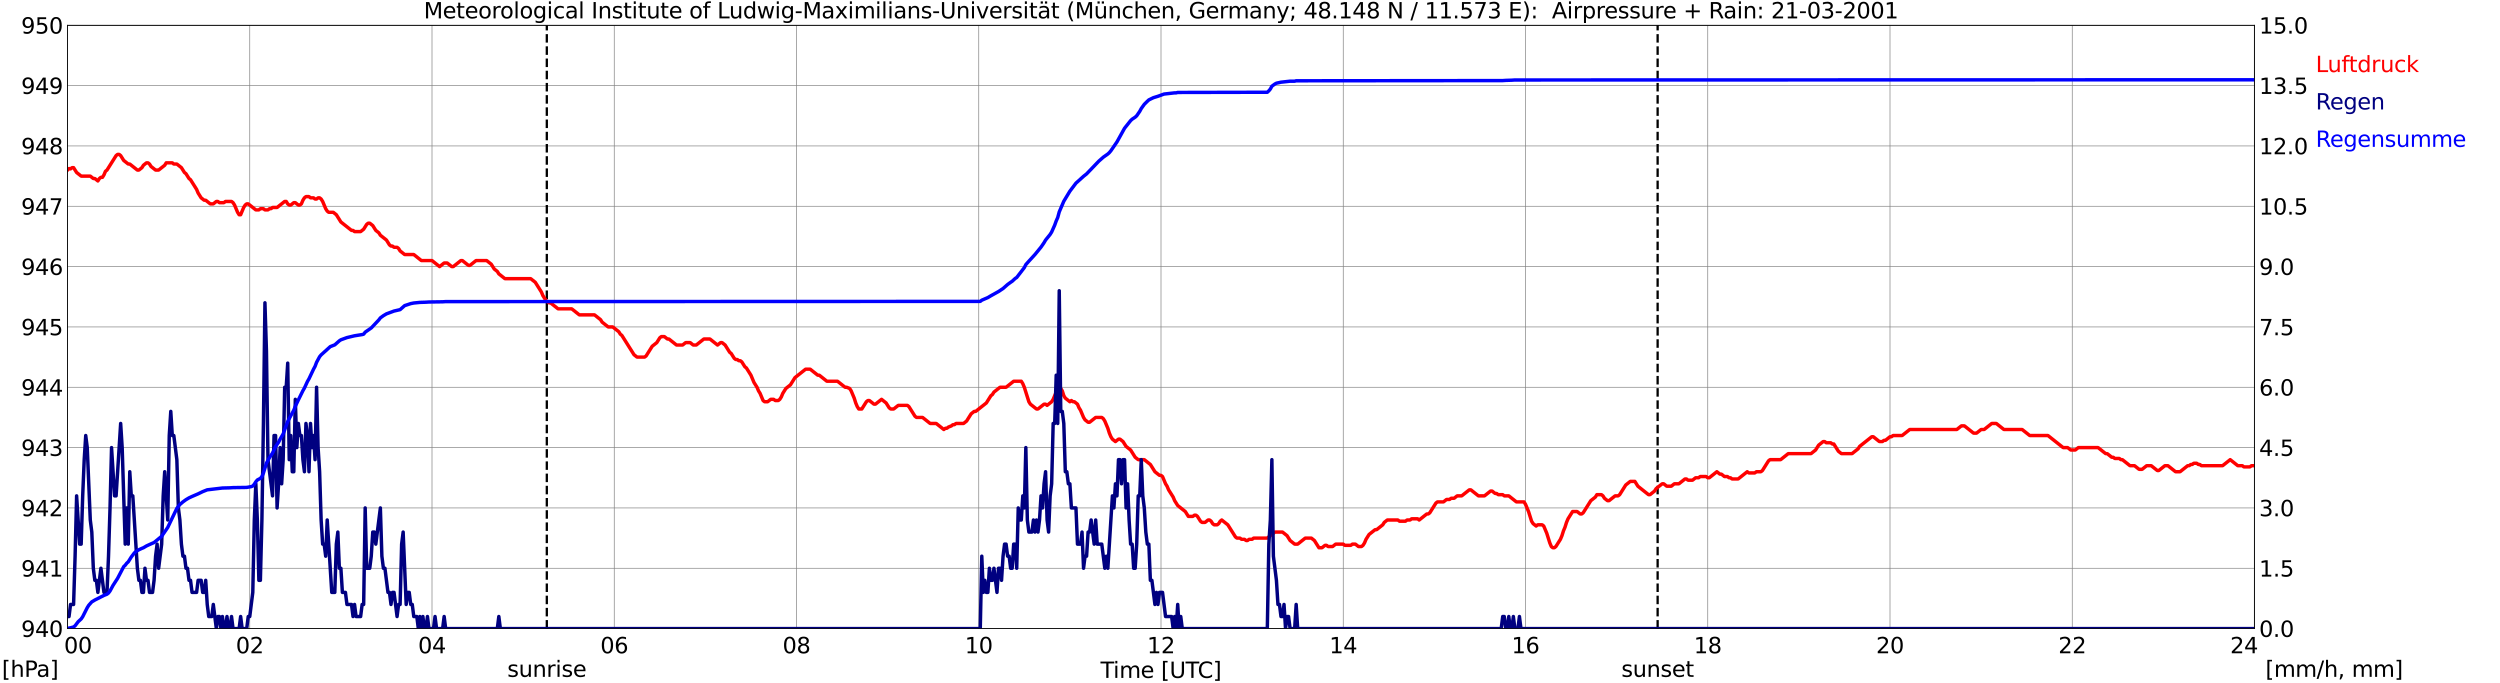 <?xml version="1.0" encoding="utf-8" standalone="no"?>
<!DOCTYPE svg PUBLIC "-//W3C//DTD SVG 1.1//EN"
  "http://www.w3.org/Graphics/SVG/1.1/DTD/svg11.dtd">
<svg xmlns:xlink="http://www.w3.org/1999/xlink" width="1085.4pt" height="296.64pt" viewBox="0 0 1085.4 296.64" xmlns="http://www.w3.org/2000/svg" version="1.1">
 <defs>
  <style type="text/css">*{stroke-linejoin: round; stroke-linecap: butt}</style>
 </defs>
 <g id="figure_1">
  <g id="patch_1">
   <path d="M 0 296.64 
L 1085.4 296.64 
L 1085.4 0 
L 0 0 
z
" style="fill: #ffffff"/>
  </g>
  <g id="axes_1">
   <g id="patch_2">
    <path d="M 29.306 272.909 
L 978.814 272.909 
L 978.814 10.976 
L 29.306 10.976 
z
" style="fill: #ffffff"/>
   </g>
   <g id="patch_3">
    <path d="M 978.814 272.909 
L 978.814 272.909 
L 978.814 10.976 
L 978.814 10.976 
z
" clip-path="url(#p9ea7cbe154)" style="fill: #d3d3d3; opacity: 0.25; stroke: #d3d3d3; stroke-linejoin: miter"/>
   </g>
   <g id="matplotlib.axis_1">
    <g id="xtick_1">
     <g id="line2d_1">
      <path d="M 29.306 272.909 
L 29.306 10.976 
" clip-path="url(#p9ea7cbe154)" style="fill: none; stroke: #808080; stroke-width: 0.3; stroke-linecap: square"/>
     </g>
     <g id="line2d_2"/>
     <g id="text_1">
      <!--    00 -->
      <g transform="translate(18.733 283.627) scale(0.095 -0.095)">
       <defs>
        <path id="DejaVuSans-20" transform="scale(0.016)"/>
        <path id="DejaVuSans-30" d="M 2034 4250 
Q 1547 4250 1301 3770 
Q 1056 3291 1056 2328 
Q 1056 1369 1301 889 
Q 1547 409 2034 409 
Q 2525 409 2770 889 
Q 3016 1369 3016 2328 
Q 3016 3291 2770 3770 
Q 2525 4250 2034 4250 
z
M 2034 4750 
Q 2819 4750 3233 4129 
Q 3647 3509 3647 2328 
Q 3647 1150 3233 529 
Q 2819 -91 2034 -91 
Q 1250 -91 836 529 
Q 422 1150 422 2328 
Q 422 3509 836 4129 
Q 1250 4750 2034 4750 
z
" transform="scale(0.016)"/>
       </defs>
       <use xlink:href="#DejaVuSans-20"/>
       <use xlink:href="#DejaVuSans-20" transform="translate(31.787 0)"/>
       <use xlink:href="#DejaVuSans-20" transform="translate(63.574 0)"/>
       <use xlink:href="#DejaVuSans-30" transform="translate(95.361 0)"/>
       <use xlink:href="#DejaVuSans-30" transform="translate(158.984 0)"/>
      </g>
     </g>
    </g>
    <g id="xtick_2">
     <g id="line2d_3">
      <path d="M 108.431 272.909 
L 108.431 10.976 
" clip-path="url(#p9ea7cbe154)" style="fill: none; stroke: #808080; stroke-width: 0.3; stroke-linecap: square"/>
     </g>
     <g id="line2d_4"/>
     <g id="text_2">
      <!-- 02 -->
      <g transform="translate(102.387 283.627) scale(0.095 -0.095)">
       <defs>
        <path id="DejaVuSans-32" d="M 1228 531 
L 3431 531 
L 3431 0 
L 469 0 
L 469 531 
Q 828 903 1448 1529 
Q 2069 2156 2228 2338 
Q 2531 2678 2651 2914 
Q 2772 3150 2772 3378 
Q 2772 3750 2511 3984 
Q 2250 4219 1831 4219 
Q 1534 4219 1204 4116 
Q 875 4013 500 3803 
L 500 4441 
Q 881 4594 1212 4672 
Q 1544 4750 1819 4750 
Q 2544 4750 2975 4387 
Q 3406 4025 3406 3419 
Q 3406 3131 3298 2873 
Q 3191 2616 2906 2266 
Q 2828 2175 2409 1742 
Q 1991 1309 1228 531 
z
" transform="scale(0.016)"/>
       </defs>
       <use xlink:href="#DejaVuSans-30"/>
       <use xlink:href="#DejaVuSans-32" transform="translate(63.623 0)"/>
      </g>
     </g>
    </g>
    <g id="xtick_3">
     <g id="line2d_5">
      <path d="M 187.557 272.909 
L 187.557 10.976 
" clip-path="url(#p9ea7cbe154)" style="fill: none; stroke: #808080; stroke-width: 0.3; stroke-linecap: square"/>
     </g>
     <g id="line2d_6"/>
     <g id="text_3">
      <!-- 04 -->
      <g transform="translate(181.513 283.627) scale(0.095 -0.095)">
       <defs>
        <path id="DejaVuSans-34" d="M 2419 4116 
L 825 1625 
L 2419 1625 
L 2419 4116 
z
M 2253 4666 
L 3047 4666 
L 3047 1625 
L 3713 1625 
L 3713 1100 
L 3047 1100 
L 3047 0 
L 2419 0 
L 2419 1100 
L 313 1100 
L 313 1709 
L 2253 4666 
z
" transform="scale(0.016)"/>
       </defs>
       <use xlink:href="#DejaVuSans-30"/>
       <use xlink:href="#DejaVuSans-34" transform="translate(63.623 0)"/>
      </g>
     </g>
    </g>
    <g id="xtick_4">
     <g id="line2d_7">
      <path d="M 266.683 272.909 
L 266.683 10.976 
" clip-path="url(#p9ea7cbe154)" style="fill: none; stroke: #808080; stroke-width: 0.3; stroke-linecap: square"/>
     </g>
     <g id="line2d_8"/>
     <g id="text_4">
      <!-- 06 -->
      <g transform="translate(260.638 283.627) scale(0.095 -0.095)">
       <defs>
        <path id="DejaVuSans-36" d="M 2113 2584 
Q 1688 2584 1439 2293 
Q 1191 2003 1191 1497 
Q 1191 994 1439 701 
Q 1688 409 2113 409 
Q 2538 409 2786 701 
Q 3034 994 3034 1497 
Q 3034 2003 2786 2293 
Q 2538 2584 2113 2584 
z
M 3366 4563 
L 3366 3988 
Q 3128 4100 2886 4159 
Q 2644 4219 2406 4219 
Q 1781 4219 1451 3797 
Q 1122 3375 1075 2522 
Q 1259 2794 1537 2939 
Q 1816 3084 2150 3084 
Q 2853 3084 3261 2657 
Q 3669 2231 3669 1497 
Q 3669 778 3244 343 
Q 2819 -91 2113 -91 
Q 1303 -91 875 529 
Q 447 1150 447 2328 
Q 447 3434 972 4092 
Q 1497 4750 2381 4750 
Q 2619 4750 2861 4703 
Q 3103 4656 3366 4563 
z
" transform="scale(0.016)"/>
       </defs>
       <use xlink:href="#DejaVuSans-30"/>
       <use xlink:href="#DejaVuSans-36" transform="translate(63.623 0)"/>
      </g>
     </g>
    </g>
    <g id="xtick_5">
     <g id="line2d_9">
      <path d="M 345.808 272.909 
L 345.808 10.976 
" clip-path="url(#p9ea7cbe154)" style="fill: none; stroke: #808080; stroke-width: 0.3; stroke-linecap: square"/>
     </g>
     <g id="line2d_10"/>
     <g id="text_5">
      <!-- 08 -->
      <g transform="translate(339.764 283.627) scale(0.095 -0.095)">
       <defs>
        <path id="DejaVuSans-38" d="M 2034 2216 
Q 1584 2216 1326 1975 
Q 1069 1734 1069 1313 
Q 1069 891 1326 650 
Q 1584 409 2034 409 
Q 2484 409 2743 651 
Q 3003 894 3003 1313 
Q 3003 1734 2745 1975 
Q 2488 2216 2034 2216 
z
M 1403 2484 
Q 997 2584 770 2862 
Q 544 3141 544 3541 
Q 544 4100 942 4425 
Q 1341 4750 2034 4750 
Q 2731 4750 3128 4425 
Q 3525 4100 3525 3541 
Q 3525 3141 3298 2862 
Q 3072 2584 2669 2484 
Q 3125 2378 3379 2068 
Q 3634 1759 3634 1313 
Q 3634 634 3220 271 
Q 2806 -91 2034 -91 
Q 1263 -91 848 271 
Q 434 634 434 1313 
Q 434 1759 690 2068 
Q 947 2378 1403 2484 
z
M 1172 3481 
Q 1172 3119 1398 2916 
Q 1625 2713 2034 2713 
Q 2441 2713 2670 2916 
Q 2900 3119 2900 3481 
Q 2900 3844 2670 4047 
Q 2441 4250 2034 4250 
Q 1625 4250 1398 4047 
Q 1172 3844 1172 3481 
z
" transform="scale(0.016)"/>
       </defs>
       <use xlink:href="#DejaVuSans-30"/>
       <use xlink:href="#DejaVuSans-38" transform="translate(63.623 0)"/>
      </g>
     </g>
    </g>
    <g id="xtick_6">
     <g id="line2d_11">
      <path d="M 424.934 272.909 
L 424.934 10.976 
" clip-path="url(#p9ea7cbe154)" style="fill: none; stroke: #808080; stroke-width: 0.3; stroke-linecap: square"/>
     </g>
     <g id="line2d_12"/>
     <g id="text_6">
      <!-- 10 -->
      <g transform="translate(418.89 283.627) scale(0.095 -0.095)">
       <defs>
        <path id="DejaVuSans-31" d="M 794 531 
L 1825 531 
L 1825 4091 
L 703 3866 
L 703 4441 
L 1819 4666 
L 2450 4666 
L 2450 531 
L 3481 531 
L 3481 0 
L 794 0 
L 794 531 
z
" transform="scale(0.016)"/>
       </defs>
       <use xlink:href="#DejaVuSans-31"/>
       <use xlink:href="#DejaVuSans-30" transform="translate(63.623 0)"/>
      </g>
     </g>
    </g>
    <g id="xtick_7">
     <g id="line2d_13">
      <path d="M 504.06 272.909 
L 504.06 10.976 
" clip-path="url(#p9ea7cbe154)" style="fill: none; stroke: #808080; stroke-width: 0.3; stroke-linecap: square"/>
     </g>
     <g id="line2d_14"/>
     <g id="text_7">
      <!-- 12 -->
      <g transform="translate(498.015 283.627) scale(0.095 -0.095)">
       <use xlink:href="#DejaVuSans-31"/>
       <use xlink:href="#DejaVuSans-32" transform="translate(63.623 0)"/>
      </g>
     </g>
    </g>
    <g id="xtick_8">
     <g id="line2d_15">
      <path d="M 583.185 272.909 
L 583.185 10.976 
" clip-path="url(#p9ea7cbe154)" style="fill: none; stroke: #808080; stroke-width: 0.3; stroke-linecap: square"/>
     </g>
     <g id="line2d_16"/>
     <g id="text_8">
      <!-- 14 -->
      <g transform="translate(577.141 283.627) scale(0.095 -0.095)">
       <use xlink:href="#DejaVuSans-31"/>
       <use xlink:href="#DejaVuSans-34" transform="translate(63.623 0)"/>
      </g>
     </g>
    </g>
    <g id="xtick_9">
     <g id="line2d_17">
      <path d="M 662.311 272.909 
L 662.311 10.976 
" clip-path="url(#p9ea7cbe154)" style="fill: none; stroke: #808080; stroke-width: 0.3; stroke-linecap: square"/>
     </g>
     <g id="line2d_18"/>
     <g id="text_9">
      <!-- 16 -->
      <g transform="translate(656.267 283.627) scale(0.095 -0.095)">
       <use xlink:href="#DejaVuSans-31"/>
       <use xlink:href="#DejaVuSans-36" transform="translate(63.623 0)"/>
      </g>
     </g>
    </g>
    <g id="xtick_10">
     <g id="line2d_19">
      <path d="M 741.437 272.909 
L 741.437 10.976 
" clip-path="url(#p9ea7cbe154)" style="fill: none; stroke: #808080; stroke-width: 0.3; stroke-linecap: square"/>
     </g>
     <g id="line2d_20"/>
     <g id="text_10">
      <!-- 18 -->
      <g transform="translate(735.392 283.627) scale(0.095 -0.095)">
       <use xlink:href="#DejaVuSans-31"/>
       <use xlink:href="#DejaVuSans-38" transform="translate(63.623 0)"/>
      </g>
     </g>
    </g>
    <g id="xtick_11">
     <g id="line2d_21">
      <path d="M 820.562 272.909 
L 820.562 10.976 
" clip-path="url(#p9ea7cbe154)" style="fill: none; stroke: #808080; stroke-width: 0.3; stroke-linecap: square"/>
     </g>
     <g id="line2d_22"/>
     <g id="text_11">
      <!-- 20 -->
      <g transform="translate(814.518 283.627) scale(0.095 -0.095)">
       <use xlink:href="#DejaVuSans-32"/>
       <use xlink:href="#DejaVuSans-30" transform="translate(63.623 0)"/>
      </g>
     </g>
    </g>
    <g id="xtick_12">
     <g id="line2d_23">
      <path d="M 899.688 272.909 
L 899.688 10.976 
" clip-path="url(#p9ea7cbe154)" style="fill: none; stroke: #808080; stroke-width: 0.3; stroke-linecap: square"/>
     </g>
     <g id="line2d_24"/>
     <g id="text_12">
      <!-- 22 -->
      <g transform="translate(893.644 283.627) scale(0.095 -0.095)">
       <use xlink:href="#DejaVuSans-32"/>
       <use xlink:href="#DejaVuSans-32" transform="translate(63.623 0)"/>
      </g>
     </g>
    </g>
    <g id="xtick_13">
     <g id="line2d_25">
      <path d="M 978.814 272.909 
L 978.814 10.976 
" clip-path="url(#p9ea7cbe154)" style="fill: none; stroke: #808080; stroke-width: 0.3; stroke-linecap: square"/>
     </g>
     <g id="line2d_26"/>
     <g id="text_13">
      <!-- 24    -->
      <g transform="translate(968.241 283.627) scale(0.095 -0.095)">
       <use xlink:href="#DejaVuSans-32"/>
       <use xlink:href="#DejaVuSans-34" transform="translate(63.623 0)"/>
       <use xlink:href="#DejaVuSans-20" transform="translate(127.246 0)"/>
       <use xlink:href="#DejaVuSans-20" transform="translate(159.033 0)"/>
       <use xlink:href="#DejaVuSans-20" transform="translate(190.82 0)"/>
      </g>
     </g>
    </g>
    <g id="text_14">
     <!-- Time [UTC] -->
     <g transform="translate(477.806 294.322) scale(0.095 -0.095)">
      <defs>
       <path id="DejaVuSans-54" d="M -19 4666 
L 3928 4666 
L 3928 4134 
L 2272 4134 
L 2272 0 
L 1638 0 
L 1638 4134 
L -19 4134 
L -19 4666 
z
" transform="scale(0.016)"/>
       <path id="DejaVuSans-69" d="M 603 3500 
L 1178 3500 
L 1178 0 
L 603 0 
L 603 3500 
z
M 603 4863 
L 1178 4863 
L 1178 4134 
L 603 4134 
L 603 4863 
z
" transform="scale(0.016)"/>
       <path id="DejaVuSans-6d" d="M 3328 2828 
Q 3544 3216 3844 3400 
Q 4144 3584 4550 3584 
Q 5097 3584 5394 3201 
Q 5691 2819 5691 2113 
L 5691 0 
L 5113 0 
L 5113 2094 
Q 5113 2597 4934 2840 
Q 4756 3084 4391 3084 
Q 3944 3084 3684 2787 
Q 3425 2491 3425 1978 
L 3425 0 
L 2847 0 
L 2847 2094 
Q 2847 2600 2669 2842 
Q 2491 3084 2119 3084 
Q 1678 3084 1418 2786 
Q 1159 2488 1159 1978 
L 1159 0 
L 581 0 
L 581 3500 
L 1159 3500 
L 1159 2956 
Q 1356 3278 1631 3431 
Q 1906 3584 2284 3584 
Q 2666 3584 2933 3390 
Q 3200 3197 3328 2828 
z
" transform="scale(0.016)"/>
       <path id="DejaVuSans-65" d="M 3597 1894 
L 3597 1613 
L 953 1613 
Q 991 1019 1311 708 
Q 1631 397 2203 397 
Q 2534 397 2845 478 
Q 3156 559 3463 722 
L 3463 178 
Q 3153 47 2828 -22 
Q 2503 -91 2169 -91 
Q 1331 -91 842 396 
Q 353 884 353 1716 
Q 353 2575 817 3079 
Q 1281 3584 2069 3584 
Q 2775 3584 3186 3129 
Q 3597 2675 3597 1894 
z
M 3022 2063 
Q 3016 2534 2758 2815 
Q 2500 3097 2075 3097 
Q 1594 3097 1305 2825 
Q 1016 2553 972 2059 
L 3022 2063 
z
" transform="scale(0.016)"/>
       <path id="DejaVuSans-5b" d="M 550 4863 
L 1875 4863 
L 1875 4416 
L 1125 4416 
L 1125 -397 
L 1875 -397 
L 1875 -844 
L 550 -844 
L 550 4863 
z
" transform="scale(0.016)"/>
       <path id="DejaVuSans-55" d="M 556 4666 
L 1191 4666 
L 1191 1831 
Q 1191 1081 1462 751 
Q 1734 422 2344 422 
Q 2950 422 3222 751 
Q 3494 1081 3494 1831 
L 3494 4666 
L 4128 4666 
L 4128 1753 
Q 4128 841 3676 375 
Q 3225 -91 2344 -91 
Q 1459 -91 1007 375 
Q 556 841 556 1753 
L 556 4666 
z
" transform="scale(0.016)"/>
       <path id="DejaVuSans-43" d="M 4122 4306 
L 4122 3641 
Q 3803 3938 3442 4084 
Q 3081 4231 2675 4231 
Q 1875 4231 1450 3742 
Q 1025 3253 1025 2328 
Q 1025 1406 1450 917 
Q 1875 428 2675 428 
Q 3081 428 3442 575 
Q 3803 722 4122 1019 
L 4122 359 
Q 3791 134 3420 21 
Q 3050 -91 2638 -91 
Q 1578 -91 968 557 
Q 359 1206 359 2328 
Q 359 3453 968 4101 
Q 1578 4750 2638 4750 
Q 3056 4750 3426 4639 
Q 3797 4528 4122 4306 
z
" transform="scale(0.016)"/>
       <path id="DejaVuSans-5d" d="M 1947 4863 
L 1947 -844 
L 622 -844 
L 622 -397 
L 1369 -397 
L 1369 4416 
L 622 4416 
L 622 4863 
L 1947 4863 
z
" transform="scale(0.016)"/>
      </defs>
      <use xlink:href="#DejaVuSans-54"/>
      <use xlink:href="#DejaVuSans-69" transform="translate(57.959 0)"/>
      <use xlink:href="#DejaVuSans-6d" transform="translate(85.742 0)"/>
      <use xlink:href="#DejaVuSans-65" transform="translate(183.154 0)"/>
      <use xlink:href="#DejaVuSans-20" transform="translate(244.678 0)"/>
      <use xlink:href="#DejaVuSans-5b" transform="translate(276.465 0)"/>
      <use xlink:href="#DejaVuSans-55" transform="translate(315.479 0)"/>
      <use xlink:href="#DejaVuSans-54" transform="translate(388.672 0)"/>
      <use xlink:href="#DejaVuSans-43" transform="translate(443.881 0)"/>
      <use xlink:href="#DejaVuSans-5d" transform="translate(513.705 0)"/>
     </g>
    </g>
   </g>
   <g id="matplotlib.axis_2">
    <g id="ytick_1">
     <g id="line2d_27">
      <path d="M 29.306 272.909 
L 978.814 272.909 
" clip-path="url(#p9ea7cbe154)" style="fill: none; stroke: #808080; stroke-width: 0.3; stroke-linecap: square"/>
     </g>
     <g id="line2d_28"/>
     <g id="text_15">
      <!-- 940 -->
      <g transform="translate(9.173 276.518) scale(0.095 -0.095)">
       <defs>
        <path id="DejaVuSans-39" d="M 703 97 
L 703 672 
Q 941 559 1184 500 
Q 1428 441 1663 441 
Q 2288 441 2617 861 
Q 2947 1281 2994 2138 
Q 2813 1869 2534 1725 
Q 2256 1581 1919 1581 
Q 1219 1581 811 2004 
Q 403 2428 403 3163 
Q 403 3881 828 4315 
Q 1253 4750 1959 4750 
Q 2769 4750 3195 4129 
Q 3622 3509 3622 2328 
Q 3622 1225 3098 567 
Q 2575 -91 1691 -91 
Q 1453 -91 1209 -44 
Q 966 3 703 97 
z
M 1959 2075 
Q 2384 2075 2632 2365 
Q 2881 2656 2881 3163 
Q 2881 3666 2632 3958 
Q 2384 4250 1959 4250 
Q 1534 4250 1286 3958 
Q 1038 3666 1038 3163 
Q 1038 2656 1286 2365 
Q 1534 2075 1959 2075 
z
" transform="scale(0.016)"/>
       </defs>
       <use xlink:href="#DejaVuSans-39"/>
       <use xlink:href="#DejaVuSans-34" transform="translate(63.623 0)"/>
       <use xlink:href="#DejaVuSans-30" transform="translate(127.246 0)"/>
      </g>
     </g>
    </g>
    <g id="ytick_2">
     <g id="line2d_29">
      <path d="M 29.306 246.715 
L 978.814 246.715 
" clip-path="url(#p9ea7cbe154)" style="fill: none; stroke: #808080; stroke-width: 0.3; stroke-linecap: square"/>
     </g>
     <g id="line2d_30"/>
     <g id="text_16">
      <!-- 941 -->
      <g transform="translate(9.173 250.325) scale(0.095 -0.095)">
       <use xlink:href="#DejaVuSans-39"/>
       <use xlink:href="#DejaVuSans-34" transform="translate(63.623 0)"/>
       <use xlink:href="#DejaVuSans-31" transform="translate(127.246 0)"/>
      </g>
     </g>
    </g>
    <g id="ytick_3">
     <g id="line2d_31">
      <path d="M 29.306 220.522 
L 978.814 220.522 
" clip-path="url(#p9ea7cbe154)" style="fill: none; stroke: #808080; stroke-width: 0.3; stroke-linecap: square"/>
     </g>
     <g id="line2d_32"/>
     <g id="text_17">
      <!-- 942 -->
      <g transform="translate(9.173 224.131) scale(0.095 -0.095)">
       <use xlink:href="#DejaVuSans-39"/>
       <use xlink:href="#DejaVuSans-34" transform="translate(63.623 0)"/>
       <use xlink:href="#DejaVuSans-32" transform="translate(127.246 0)"/>
      </g>
     </g>
    </g>
    <g id="ytick_4">
     <g id="line2d_33">
      <path d="M 29.306 194.329 
L 978.814 194.329 
" clip-path="url(#p9ea7cbe154)" style="fill: none; stroke: #808080; stroke-width: 0.3; stroke-linecap: square"/>
     </g>
     <g id="line2d_34"/>
     <g id="text_18">
      <!-- 943 -->
      <g transform="translate(9.173 197.938) scale(0.095 -0.095)">
       <defs>
        <path id="DejaVuSans-33" d="M 2597 2516 
Q 3050 2419 3304 2112 
Q 3559 1806 3559 1356 
Q 3559 666 3084 287 
Q 2609 -91 1734 -91 
Q 1441 -91 1130 -33 
Q 819 25 488 141 
L 488 750 
Q 750 597 1062 519 
Q 1375 441 1716 441 
Q 2309 441 2620 675 
Q 2931 909 2931 1356 
Q 2931 1769 2642 2001 
Q 2353 2234 1838 2234 
L 1294 2234 
L 1294 2753 
L 1863 2753 
Q 2328 2753 2575 2939 
Q 2822 3125 2822 3475 
Q 2822 3834 2567 4026 
Q 2313 4219 1838 4219 
Q 1578 4219 1281 4162 
Q 984 4106 628 3988 
L 628 4550 
Q 988 4650 1302 4700 
Q 1616 4750 1894 4750 
Q 2613 4750 3031 4423 
Q 3450 4097 3450 3541 
Q 3450 3153 3228 2886 
Q 3006 2619 2597 2516 
z
" transform="scale(0.016)"/>
       </defs>
       <use xlink:href="#DejaVuSans-39"/>
       <use xlink:href="#DejaVuSans-34" transform="translate(63.623 0)"/>
       <use xlink:href="#DejaVuSans-33" transform="translate(127.246 0)"/>
      </g>
     </g>
    </g>
    <g id="ytick_5">
     <g id="line2d_35">
      <path d="M 29.306 168.136 
L 978.814 168.136 
" clip-path="url(#p9ea7cbe154)" style="fill: none; stroke: #808080; stroke-width: 0.3; stroke-linecap: square"/>
     </g>
     <g id="line2d_36"/>
     <g id="text_19">
      <!-- 944 -->
      <g transform="translate(9.173 171.745) scale(0.095 -0.095)">
       <use xlink:href="#DejaVuSans-39"/>
       <use xlink:href="#DejaVuSans-34" transform="translate(63.623 0)"/>
       <use xlink:href="#DejaVuSans-34" transform="translate(127.246 0)"/>
      </g>
     </g>
    </g>
    <g id="ytick_6">
     <g id="line2d_37">
      <path d="M 29.306 141.942 
L 978.814 141.942 
" clip-path="url(#p9ea7cbe154)" style="fill: none; stroke: #808080; stroke-width: 0.3; stroke-linecap: square"/>
     </g>
     <g id="line2d_38"/>
     <g id="text_20">
      <!-- 945 -->
      <g transform="translate(9.173 145.551) scale(0.095 -0.095)">
       <defs>
        <path id="DejaVuSans-35" d="M 691 4666 
L 3169 4666 
L 3169 4134 
L 1269 4134 
L 1269 2991 
Q 1406 3038 1543 3061 
Q 1681 3084 1819 3084 
Q 2600 3084 3056 2656 
Q 3513 2228 3513 1497 
Q 3513 744 3044 326 
Q 2575 -91 1722 -91 
Q 1428 -91 1123 -41 
Q 819 9 494 109 
L 494 744 
Q 775 591 1075 516 
Q 1375 441 1709 441 
Q 2250 441 2565 725 
Q 2881 1009 2881 1497 
Q 2881 1984 2565 2268 
Q 2250 2553 1709 2553 
Q 1456 2553 1204 2497 
Q 953 2441 691 2322 
L 691 4666 
z
" transform="scale(0.016)"/>
       </defs>
       <use xlink:href="#DejaVuSans-39"/>
       <use xlink:href="#DejaVuSans-34" transform="translate(63.623 0)"/>
       <use xlink:href="#DejaVuSans-35" transform="translate(127.246 0)"/>
      </g>
     </g>
    </g>
    <g id="ytick_7">
     <g id="line2d_39">
      <path d="M 29.306 115.749 
L 978.814 115.749 
" clip-path="url(#p9ea7cbe154)" style="fill: none; stroke: #808080; stroke-width: 0.3; stroke-linecap: square"/>
     </g>
     <g id="line2d_40"/>
     <g id="text_21">
      <!-- 946 -->
      <g transform="translate(9.173 119.358) scale(0.095 -0.095)">
       <use xlink:href="#DejaVuSans-39"/>
       <use xlink:href="#DejaVuSans-34" transform="translate(63.623 0)"/>
       <use xlink:href="#DejaVuSans-36" transform="translate(127.246 0)"/>
      </g>
     </g>
    </g>
    <g id="ytick_8">
     <g id="line2d_41">
      <path d="M 29.306 89.556 
L 978.814 89.556 
" clip-path="url(#p9ea7cbe154)" style="fill: none; stroke: #808080; stroke-width: 0.3; stroke-linecap: square"/>
     </g>
     <g id="line2d_42"/>
     <g id="text_22">
      <!-- 947 -->
      <g transform="translate(9.173 93.165) scale(0.095 -0.095)">
       <defs>
        <path id="DejaVuSans-37" d="M 525 4666 
L 3525 4666 
L 3525 4397 
L 1831 0 
L 1172 0 
L 2766 4134 
L 525 4134 
L 525 4666 
z
" transform="scale(0.016)"/>
       </defs>
       <use xlink:href="#DejaVuSans-39"/>
       <use xlink:href="#DejaVuSans-34" transform="translate(63.623 0)"/>
       <use xlink:href="#DejaVuSans-37" transform="translate(127.246 0)"/>
      </g>
     </g>
    </g>
    <g id="ytick_9">
     <g id="line2d_43">
      <path d="M 29.306 63.362 
L 978.814 63.362 
" clip-path="url(#p9ea7cbe154)" style="fill: none; stroke: #808080; stroke-width: 0.3; stroke-linecap: square"/>
     </g>
     <g id="line2d_44"/>
     <g id="text_23">
      <!-- 948 -->
      <g transform="translate(9.173 66.972) scale(0.095 -0.095)">
       <use xlink:href="#DejaVuSans-39"/>
       <use xlink:href="#DejaVuSans-34" transform="translate(63.623 0)"/>
       <use xlink:href="#DejaVuSans-38" transform="translate(127.246 0)"/>
      </g>
     </g>
    </g>
    <g id="ytick_10">
     <g id="line2d_45">
      <path d="M 29.306 37.169 
L 978.814 37.169 
" clip-path="url(#p9ea7cbe154)" style="fill: none; stroke: #808080; stroke-width: 0.3; stroke-linecap: square"/>
     </g>
     <g id="line2d_46"/>
     <g id="text_24">
      <!-- 949 -->
      <g transform="translate(9.173 40.778) scale(0.095 -0.095)">
       <use xlink:href="#DejaVuSans-39"/>
       <use xlink:href="#DejaVuSans-34" transform="translate(63.623 0)"/>
       <use xlink:href="#DejaVuSans-39" transform="translate(127.246 0)"/>
      </g>
     </g>
    </g>
    <g id="ytick_11">
     <g id="line2d_47">
      <path d="M 29.306 10.976 
L 978.814 10.976 
" clip-path="url(#p9ea7cbe154)" style="fill: none; stroke: #808080; stroke-width: 0.3; stroke-linecap: square"/>
     </g>
     <g id="line2d_48"/>
     <g id="text_25">
      <!-- 950 -->
      <g transform="translate(9.173 14.585) scale(0.095 -0.095)">
       <use xlink:href="#DejaVuSans-39"/>
       <use xlink:href="#DejaVuSans-35" transform="translate(63.623 0)"/>
       <use xlink:href="#DejaVuSans-30" transform="translate(127.246 0)"/>
      </g>
     </g>
    </g>
   </g>
   <g id="line2d_49">
    <path d="M 237.406 272.909 
L 237.406 10.976 
" clip-path="url(#p9ea7cbe154)" style="fill: none; stroke-dasharray: 3.7,1.6; stroke-dashoffset: 0; stroke: #000000"/>
   </g>
   <g id="line2d_50">
    <path d="M 719.677 272.909 
L 719.677 10.976 
" clip-path="url(#p9ea7cbe154)" style="fill: none; stroke-dasharray: 3.7,1.6; stroke-dashoffset: 0; stroke: #000000"/>
   </g>
   <g id="line2d_51">
    <path d="M 29.306 73.84 
L 29.965 73.185 
L 30.625 73.316 
L 31.284 72.792 
L 31.943 72.792 
L 33.262 74.887 
L 35.24 76.459 
L 39.197 76.459 
L 40.515 77.507 
L 41.175 77.507 
L 42.493 78.554 
L 43.153 77.507 
L 43.812 76.983 
L 44.472 76.983 
L 45.131 75.935 
L 45.79 74.363 
L 46.45 73.84 
L 50.406 67.553 
L 51.065 67.029 
L 51.725 67.029 
L 52.384 67.553 
L 53.703 69.649 
L 55.681 71.22 
L 56.34 71.22 
L 59.637 73.84 
L 60.297 73.84 
L 61.615 72.792 
L 62.275 71.744 
L 63.594 70.696 
L 64.253 70.696 
L 64.912 71.22 
L 65.572 72.268 
L 67.55 73.84 
L 68.869 73.84 
L 71.506 71.744 
L 72.166 70.696 
L 74.803 70.696 
L 75.462 71.22 
L 76.781 71.22 
L 78.759 72.792 
L 80.078 74.887 
L 80.737 75.411 
L 82.056 77.507 
L 82.716 78.031 
L 85.353 82.221 
L 86.013 83.793 
L 87.331 85.889 
L 88.65 86.936 
L 89.309 86.936 
L 91.288 88.508 
L 92.606 88.508 
L 93.925 87.46 
L 94.584 87.46 
L 95.244 87.984 
L 97.222 87.984 
L 97.881 87.46 
L 100.519 87.46 
L 101.178 87.984 
L 101.838 89.032 
L 103.156 92.175 
L 103.816 93.223 
L 104.475 93.223 
L 105.794 90.079 
L 106.453 89.032 
L 107.113 88.508 
L 107.772 88.508 
L 111.069 91.127 
L 112.388 91.127 
L 113.047 90.603 
L 114.366 90.603 
L 115.025 91.127 
L 116.344 91.127 
L 117.003 90.603 
L 117.663 90.603 
L 118.322 90.079 
L 120.3 90.079 
L 123.597 87.46 
L 124.257 87.46 
L 124.916 88.508 
L 125.575 89.032 
L 126.235 89.032 
L 127.553 87.984 
L 128.213 87.984 
L 129.532 89.032 
L 130.191 89.032 
L 130.85 88.508 
L 131.51 86.936 
L 132.169 85.889 
L 132.829 85.365 
L 134.147 85.365 
L 134.807 85.889 
L 136.125 85.889 
L 136.785 86.412 
L 137.444 86.412 
L 138.104 85.889 
L 138.763 85.889 
L 139.422 86.412 
L 140.082 87.46 
L 141.4 90.603 
L 142.06 91.651 
L 142.719 92.175 
L 144.697 92.175 
L 146.016 93.223 
L 147.994 96.366 
L 152.61 100.033 
L 153.269 100.033 
L 153.929 100.557 
L 156.566 100.557 
L 157.885 99.509 
L 159.204 97.414 
L 159.863 96.89 
L 160.523 96.89 
L 161.841 97.937 
L 163.16 100.033 
L 164.479 101.081 
L 165.138 102.128 
L 167.776 104.224 
L 169.094 106.319 
L 169.754 106.843 
L 170.413 106.843 
L 171.073 107.367 
L 172.391 107.367 
L 173.051 107.891 
L 173.71 108.939 
L 175.688 110.51 
L 179.645 110.51 
L 182.941 113.13 
L 187.557 113.13 
L 190.854 115.749 
L 192.832 114.177 
L 194.151 114.177 
L 196.129 115.749 
L 196.788 115.749 
L 200.085 113.13 
L 200.745 113.13 
L 203.382 115.225 
L 204.042 115.225 
L 206.679 113.13 
L 211.295 113.13 
L 213.273 114.701 
L 214.592 116.797 
L 215.91 117.844 
L 216.57 118.892 
L 219.207 120.988 
L 230.417 120.988 
L 232.395 122.559 
L 235.033 126.75 
L 235.692 128.322 
L 237.011 130.417 
L 238.329 131.465 
L 238.989 131.465 
L 242.286 134.084 
L 248.22 134.084 
L 251.517 136.704 
L 258.111 136.704 
L 260.748 138.799 
L 261.408 139.847 
L 264.045 141.942 
L 266.023 141.942 
L 268.661 144.038 
L 269.32 145.085 
L 269.98 145.609 
L 275.255 153.991 
L 276.573 155.039 
L 279.87 155.039 
L 280.53 154.515 
L 283.167 150.324 
L 285.145 148.753 
L 286.464 146.657 
L 287.124 146.133 
L 288.442 146.133 
L 289.761 147.181 
L 290.42 147.181 
L 293.717 149.8 
L 296.355 149.8 
L 297.674 148.753 
L 299.652 148.753 
L 300.971 149.8 
L 302.289 149.8 
L 305.586 147.181 
L 308.224 147.181 
L 311.521 149.8 
L 312.839 148.753 
L 313.499 148.753 
L 314.818 149.8 
L 316.796 152.943 
L 317.455 153.467 
L 318.774 155.563 
L 319.433 156.087 
L 320.093 156.087 
L 320.752 156.61 
L 321.411 156.61 
L 322.071 157.134 
L 323.39 159.23 
L 324.049 159.754 
L 326.027 162.897 
L 327.346 166.04 
L 328.665 168.136 
L 329.324 169.707 
L 329.983 170.755 
L 331.302 173.898 
L 331.961 174.422 
L 333.28 174.422 
L 334.599 173.374 
L 335.918 173.374 
L 336.577 173.898 
L 337.896 173.898 
L 338.555 173.374 
L 339.215 172.326 
L 339.874 170.755 
L 341.193 168.659 
L 343.171 167.088 
L 345.149 163.945 
L 349.765 160.278 
L 351.743 160.278 
L 355.04 162.897 
L 355.699 162.897 
L 358.996 165.516 
L 363.612 165.516 
L 366.909 168.136 
L 367.568 168.136 
L 368.887 168.659 
L 369.546 169.707 
L 370.865 172.85 
L 371.524 174.946 
L 372.184 176.517 
L 372.843 177.565 
L 374.162 177.565 
L 376.14 174.422 
L 376.799 173.898 
L 377.459 173.898 
L 379.437 175.47 
L 380.096 175.47 
L 382.734 173.374 
L 384.712 174.946 
L 386.031 177.041 
L 386.69 177.565 
L 388.009 177.565 
L 389.987 175.994 
L 393.943 175.994 
L 394.603 176.517 
L 397.24 180.708 
L 397.899 181.232 
L 400.537 181.232 
L 403.834 183.852 
L 406.471 183.852 
L 409.768 186.471 
L 410.428 185.947 
L 411.087 185.947 
L 411.746 185.423 
L 413.065 184.899 
L 413.725 184.375 
L 414.384 184.375 
L 415.043 183.852 
L 418.34 183.852 
L 419.659 182.804 
L 421.637 179.661 
L 422.956 178.613 
L 423.615 178.613 
L 428.231 174.946 
L 430.209 171.803 
L 430.869 171.279 
L 431.528 170.231 
L 434.165 168.136 
L 436.803 168.136 
L 440.1 165.516 
L 443.397 165.516 
L 444.056 166.564 
L 444.716 168.136 
L 446.694 174.422 
L 447.353 175.47 
L 449.991 177.565 
L 450.65 177.565 
L 453.287 175.47 
L 453.947 175.47 
L 454.606 175.994 
L 456.584 174.422 
L 457.244 173.374 
L 458.563 170.231 
L 459.222 169.183 
L 459.881 168.659 
L 460.541 168.659 
L 461.2 169.707 
L 461.859 171.803 
L 462.519 172.85 
L 464.497 174.422 
L 465.156 173.898 
L 465.816 174.422 
L 466.475 174.422 
L 467.794 175.47 
L 468.453 177.041 
L 469.113 178.089 
L 470.431 181.232 
L 471.091 182.28 
L 472.409 183.328 
L 473.069 183.328 
L 475.706 181.232 
L 478.344 181.232 
L 479.003 181.756 
L 479.663 182.804 
L 480.981 185.947 
L 481.641 188.042 
L 482.3 189.614 
L 482.96 190.662 
L 484.278 191.71 
L 485.597 190.662 
L 486.256 190.662 
L 487.575 191.71 
L 488.894 193.805 
L 490.872 195.377 
L 492.85 198.52 
L 494.169 199.568 
L 496.807 199.568 
L 499.444 201.663 
L 501.422 204.806 
L 503.4 206.378 
L 504.06 206.378 
L 504.719 206.902 
L 506.038 210.045 
L 506.697 211.093 
L 507.357 212.664 
L 509.335 215.807 
L 509.994 217.379 
L 511.313 219.474 
L 514.61 222.094 
L 515.929 224.189 
L 517.907 224.189 
L 518.566 223.665 
L 519.226 223.665 
L 519.885 224.189 
L 521.204 226.285 
L 521.863 226.809 
L 523.182 226.809 
L 524.501 225.761 
L 525.16 225.761 
L 525.819 226.285 
L 526.479 227.332 
L 527.138 227.856 
L 528.457 227.856 
L 529.116 227.332 
L 529.776 226.285 
L 530.435 225.761 
L 533.073 227.856 
L 536.369 233.095 
L 537.029 233.619 
L 538.348 233.619 
L 539.007 234.143 
L 540.326 234.143 
L 540.985 234.667 
L 541.644 234.667 
L 542.304 234.143 
L 543.623 234.143 
L 544.282 233.619 
L 550.216 233.619 
L 553.513 231 
L 556.81 231 
L 558.788 232.571 
L 560.107 234.667 
L 562.085 236.238 
L 563.404 236.238 
L 566.701 233.619 
L 569.338 233.619 
L 570.657 234.667 
L 572.635 237.81 
L 573.954 237.81 
L 575.273 236.762 
L 575.932 236.762 
L 576.592 237.286 
L 578.57 237.286 
L 579.889 236.238 
L 583.185 236.238 
L 583.845 236.762 
L 586.482 236.762 
L 587.142 236.238 
L 588.46 236.238 
L 589.779 237.286 
L 591.098 237.286 
L 591.757 236.762 
L 592.417 235.714 
L 593.076 234.143 
L 594.395 232.047 
L 597.032 229.952 
L 597.692 229.952 
L 600.329 227.856 
L 600.989 226.809 
L 602.307 225.761 
L 606.923 225.761 
L 607.582 226.285 
L 610.22 226.285 
L 610.879 225.761 
L 612.198 225.761 
L 612.858 225.237 
L 615.495 225.237 
L 616.154 225.761 
L 619.451 223.142 
L 620.111 223.142 
L 620.77 222.618 
L 623.408 218.427 
L 624.067 217.903 
L 626.705 217.903 
L 628.023 216.855 
L 629.342 216.855 
L 630.001 216.331 
L 631.32 216.331 
L 632.639 215.284 
L 634.617 215.284 
L 637.914 212.664 
L 638.573 212.664 
L 641.87 215.284 
L 644.508 215.284 
L 647.145 213.188 
L 647.805 213.188 
L 649.123 214.236 
L 649.783 214.236 
L 650.442 214.76 
L 652.42 214.76 
L 653.08 215.284 
L 655.058 215.284 
L 658.355 217.903 
L 661.652 217.903 
L 662.311 218.951 
L 663.63 222.094 
L 664.949 226.285 
L 665.608 227.332 
L 666.927 228.38 
L 667.586 227.856 
L 669.564 227.856 
L 670.224 228.38 
L 671.542 231.523 
L 672.861 235.714 
L 673.521 237.286 
L 674.18 237.81 
L 674.839 237.81 
L 675.499 237.286 
L 677.477 234.143 
L 678.136 232.571 
L 678.796 230.476 
L 679.455 228.904 
L 680.114 226.809 
L 680.774 225.237 
L 682.752 222.094 
L 684.73 222.094 
L 686.049 223.142 
L 686.708 223.142 
L 687.368 222.618 
L 690.664 217.379 
L 692.643 215.807 
L 693.302 214.76 
L 695.28 214.76 
L 695.939 215.284 
L 696.599 216.331 
L 697.918 217.379 
L 698.577 217.379 
L 701.215 215.284 
L 702.533 215.284 
L 703.193 214.76 
L 705.83 210.569 
L 707.808 208.997 
L 709.786 208.997 
L 711.105 211.093 
L 715.721 214.76 
L 716.38 214.76 
L 718.358 213.188 
L 719.018 212.14 
L 721.655 210.045 
L 722.315 210.045 
L 723.633 211.093 
L 725.612 211.093 
L 726.93 210.045 
L 728.909 210.045 
L 731.546 207.949 
L 732.205 207.949 
L 732.865 208.473 
L 734.843 208.473 
L 736.162 207.426 
L 737.48 207.426 
L 738.14 206.902 
L 740.777 206.902 
L 741.437 207.426 
L 742.096 207.426 
L 745.393 204.806 
L 746.712 205.854 
L 747.371 205.854 
L 748.69 206.902 
L 750.009 206.902 
L 750.668 207.426 
L 751.327 207.426 
L 751.987 207.949 
L 754.624 207.949 
L 758.581 204.806 
L 759.24 205.33 
L 761.878 205.33 
L 762.537 204.806 
L 764.515 204.806 
L 765.174 204.282 
L 767.812 200.091 
L 768.471 199.568 
L 773.087 199.568 
L 776.384 196.948 
L 786.275 196.948 
L 788.253 195.377 
L 789.572 193.281 
L 791.55 191.71 
L 792.209 191.71 
L 792.868 192.233 
L 794.847 192.233 
L 795.506 192.757 
L 796.165 192.757 
L 798.143 195.9 
L 799.462 196.948 
L 804.078 196.948 
L 806.715 194.853 
L 807.375 193.805 
L 812.65 189.614 
L 813.309 189.614 
L 815.947 191.71 
L 817.265 191.71 
L 817.925 191.186 
L 818.584 191.186 
L 820.562 189.614 
L 821.222 189.614 
L 821.881 189.09 
L 825.837 189.09 
L 829.134 186.471 
L 849.575 186.471 
L 851.553 184.899 
L 852.872 184.899 
L 856.828 188.042 
L 858.147 188.042 
L 860.125 186.471 
L 861.444 186.471 
L 864.741 183.852 
L 866.719 183.852 
L 870.016 186.471 
L 877.929 186.471 
L 881.225 189.09 
L 889.138 189.09 
L 895.732 194.329 
L 897.71 194.329 
L 899.029 195.377 
L 901.007 195.377 
L 902.326 194.329 
L 910.898 194.329 
L 914.194 196.948 
L 914.854 196.948 
L 916.832 198.52 
L 917.491 198.52 
L 918.151 199.044 
L 920.129 199.044 
L 920.788 199.568 
L 921.448 199.568 
L 924.745 202.187 
L 926.723 202.187 
L 928.701 203.758 
L 930.02 203.758 
L 931.998 202.187 
L 933.976 202.187 
L 936.613 204.282 
L 937.273 204.282 
L 939.91 202.187 
L 941.229 202.187 
L 944.526 204.806 
L 946.504 204.806 
L 949.801 202.187 
L 950.46 202.187 
L 951.12 201.663 
L 951.779 201.663 
L 952.438 201.139 
L 953.757 201.139 
L 954.417 201.663 
L 955.076 201.663 
L 955.735 202.187 
L 964.967 202.187 
L 968.264 199.568 
L 971.561 202.187 
L 973.539 202.187 
L 974.198 202.711 
L 976.836 202.711 
L 977.495 202.187 
L 978.154 202.187 
L 978.154 202.187 
" clip-path="url(#p9ea7cbe154)" style="fill: none; stroke: #ff0000; stroke-width: 1.5; stroke-linecap: square"/>
   </g>
   <g id="patch_4">
    <path d="M 29.306 272.909 
L 29.306 10.976 
" style="fill: none; stroke: #000000; stroke-width: 0.3; stroke-linejoin: miter; stroke-linecap: square"/>
   </g>
   <g id="patch_5">
    <path d="M 978.814 272.909 
L 978.814 10.976 
" style="fill: none; stroke: #000000; stroke-width: 0.3; stroke-linejoin: miter; stroke-linecap: square"/>
   </g>
   <g id="patch_6">
    <path d="M 29.306 272.909 
L 978.814 272.909 
" style="fill: none; stroke: #000000; stroke-width: 0.3; stroke-linejoin: miter; stroke-linecap: square"/>
   </g>
   <g id="patch_7">
    <path d="M 29.306 10.976 
L 978.814 10.976 
" style="fill: none; stroke: #000000; stroke-width: 0.3; stroke-linejoin: miter; stroke-linecap: square"/>
   </g>
   <g id="text_26">
    <!-- sunrise -->
    <g transform="translate(220.242 293.863) scale(0.095 -0.095)">
     <defs>
      <path id="DejaVuSans-73" d="M 2834 3397 
L 2834 2853 
Q 2591 2978 2328 3040 
Q 2066 3103 1784 3103 
Q 1356 3103 1142 2972 
Q 928 2841 928 2578 
Q 928 2378 1081 2264 
Q 1234 2150 1697 2047 
L 1894 2003 
Q 2506 1872 2764 1633 
Q 3022 1394 3022 966 
Q 3022 478 2636 193 
Q 2250 -91 1575 -91 
Q 1294 -91 989 -36 
Q 684 19 347 128 
L 347 722 
Q 666 556 975 473 
Q 1284 391 1588 391 
Q 1994 391 2212 530 
Q 2431 669 2431 922 
Q 2431 1156 2273 1281 
Q 2116 1406 1581 1522 
L 1381 1569 
Q 847 1681 609 1914 
Q 372 2147 372 2553 
Q 372 3047 722 3315 
Q 1072 3584 1716 3584 
Q 2034 3584 2315 3537 
Q 2597 3491 2834 3397 
z
" transform="scale(0.016)"/>
      <path id="DejaVuSans-75" d="M 544 1381 
L 544 3500 
L 1119 3500 
L 1119 1403 
Q 1119 906 1312 657 
Q 1506 409 1894 409 
Q 2359 409 2629 706 
Q 2900 1003 2900 1516 
L 2900 3500 
L 3475 3500 
L 3475 0 
L 2900 0 
L 2900 538 
Q 2691 219 2414 64 
Q 2138 -91 1772 -91 
Q 1169 -91 856 284 
Q 544 659 544 1381 
z
M 1991 3584 
L 1991 3584 
z
" transform="scale(0.016)"/>
      <path id="DejaVuSans-6e" d="M 3513 2113 
L 3513 0 
L 2938 0 
L 2938 2094 
Q 2938 2591 2744 2837 
Q 2550 3084 2163 3084 
Q 1697 3084 1428 2787 
Q 1159 2491 1159 1978 
L 1159 0 
L 581 0 
L 581 3500 
L 1159 3500 
L 1159 2956 
Q 1366 3272 1645 3428 
Q 1925 3584 2291 3584 
Q 2894 3584 3203 3211 
Q 3513 2838 3513 2113 
z
" transform="scale(0.016)"/>
      <path id="DejaVuSans-72" d="M 2631 2963 
Q 2534 3019 2420 3045 
Q 2306 3072 2169 3072 
Q 1681 3072 1420 2755 
Q 1159 2438 1159 1844 
L 1159 0 
L 581 0 
L 581 3500 
L 1159 3500 
L 1159 2956 
Q 1341 3275 1631 3429 
Q 1922 3584 2338 3584 
Q 2397 3584 2469 3576 
Q 2541 3569 2628 3553 
L 2631 2963 
z
" transform="scale(0.016)"/>
     </defs>
     <use xlink:href="#DejaVuSans-73"/>
     <use xlink:href="#DejaVuSans-75" transform="translate(52.1 0)"/>
     <use xlink:href="#DejaVuSans-6e" transform="translate(115.479 0)"/>
     <use xlink:href="#DejaVuSans-72" transform="translate(178.857 0)"/>
     <use xlink:href="#DejaVuSans-69" transform="translate(219.971 0)"/>
     <use xlink:href="#DejaVuSans-73" transform="translate(247.754 0)"/>
     <use xlink:href="#DejaVuSans-65" transform="translate(299.854 0)"/>
    </g>
   </g>
   <g id="text_27">
    <!-- sunset -->
    <g transform="translate(703.923 293.863) scale(0.095 -0.095)">
     <defs>
      <path id="DejaVuSans-74" d="M 1172 4494 
L 1172 3500 
L 2356 3500 
L 2356 3053 
L 1172 3053 
L 1172 1153 
Q 1172 725 1289 603 
Q 1406 481 1766 481 
L 2356 481 
L 2356 0 
L 1766 0 
Q 1100 0 847 248 
Q 594 497 594 1153 
L 594 3053 
L 172 3053 
L 172 3500 
L 594 3500 
L 594 4494 
L 1172 4494 
z
" transform="scale(0.016)"/>
     </defs>
     <use xlink:href="#DejaVuSans-73"/>
     <use xlink:href="#DejaVuSans-75" transform="translate(52.1 0)"/>
     <use xlink:href="#DejaVuSans-6e" transform="translate(115.479 0)"/>
     <use xlink:href="#DejaVuSans-73" transform="translate(178.857 0)"/>
     <use xlink:href="#DejaVuSans-65" transform="translate(230.957 0)"/>
     <use xlink:href="#DejaVuSans-74" transform="translate(292.48 0)"/>
    </g>
   </g>
   <g id="text_28">
    <!-- [hPa] -->
    <g transform="translate(0.821 293.863) scale(0.095 -0.095)">
     <defs>
      <path id="DejaVuSans-68" d="M 3513 2113 
L 3513 0 
L 2938 0 
L 2938 2094 
Q 2938 2591 2744 2837 
Q 2550 3084 2163 3084 
Q 1697 3084 1428 2787 
Q 1159 2491 1159 1978 
L 1159 0 
L 581 0 
L 581 4863 
L 1159 4863 
L 1159 2956 
Q 1366 3272 1645 3428 
Q 1925 3584 2291 3584 
Q 2894 3584 3203 3211 
Q 3513 2838 3513 2113 
z
" transform="scale(0.016)"/>
      <path id="DejaVuSans-50" d="M 1259 4147 
L 1259 2394 
L 2053 2394 
Q 2494 2394 2734 2622 
Q 2975 2850 2975 3272 
Q 2975 3691 2734 3919 
Q 2494 4147 2053 4147 
L 1259 4147 
z
M 628 4666 
L 2053 4666 
Q 2838 4666 3239 4311 
Q 3641 3956 3641 3272 
Q 3641 2581 3239 2228 
Q 2838 1875 2053 1875 
L 1259 1875 
L 1259 0 
L 628 0 
L 628 4666 
z
" transform="scale(0.016)"/>
      <path id="DejaVuSans-61" d="M 2194 1759 
Q 1497 1759 1228 1600 
Q 959 1441 959 1056 
Q 959 750 1161 570 
Q 1363 391 1709 391 
Q 2188 391 2477 730 
Q 2766 1069 2766 1631 
L 2766 1759 
L 2194 1759 
z
M 3341 1997 
L 3341 0 
L 2766 0 
L 2766 531 
Q 2569 213 2275 61 
Q 1981 -91 1556 -91 
Q 1019 -91 701 211 
Q 384 513 384 1019 
Q 384 1609 779 1909 
Q 1175 2209 1959 2209 
L 2766 2209 
L 2766 2266 
Q 2766 2663 2505 2880 
Q 2244 3097 1772 3097 
Q 1472 3097 1187 3025 
Q 903 2953 641 2809 
L 641 3341 
Q 956 3463 1253 3523 
Q 1550 3584 1831 3584 
Q 2591 3584 2966 3190 
Q 3341 2797 3341 1997 
z
" transform="scale(0.016)"/>
     </defs>
     <use xlink:href="#DejaVuSans-5b"/>
     <use xlink:href="#DejaVuSans-68" transform="translate(39.014 0)"/>
     <use xlink:href="#DejaVuSans-50" transform="translate(102.393 0)"/>
     <use xlink:href="#DejaVuSans-61" transform="translate(158.195 0)"/>
     <use xlink:href="#DejaVuSans-5d" transform="translate(219.475 0)"/>
    </g>
   </g>
   <g id="text_29">
    <!-- Luftdruck -->
    <g style="fill: #ff0000" transform="translate(1005.4 31.291) scale(0.095 -0.095)">
     <defs>
      <path id="DejaVuSans-4c" d="M 628 4666 
L 1259 4666 
L 1259 531 
L 3531 531 
L 3531 0 
L 628 0 
L 628 4666 
z
" transform="scale(0.016)"/>
      <path id="DejaVuSans-66" d="M 2375 4863 
L 2375 4384 
L 1825 4384 
Q 1516 4384 1395 4259 
Q 1275 4134 1275 3809 
L 1275 3500 
L 2222 3500 
L 2222 3053 
L 1275 3053 
L 1275 0 
L 697 0 
L 697 3053 
L 147 3053 
L 147 3500 
L 697 3500 
L 697 3744 
Q 697 4328 969 4595 
Q 1241 4863 1831 4863 
L 2375 4863 
z
" transform="scale(0.016)"/>
      <path id="DejaVuSans-64" d="M 2906 2969 
L 2906 4863 
L 3481 4863 
L 3481 0 
L 2906 0 
L 2906 525 
Q 2725 213 2448 61 
Q 2172 -91 1784 -91 
Q 1150 -91 751 415 
Q 353 922 353 1747 
Q 353 2572 751 3078 
Q 1150 3584 1784 3584 
Q 2172 3584 2448 3432 
Q 2725 3281 2906 2969 
z
M 947 1747 
Q 947 1113 1208 752 
Q 1469 391 1925 391 
Q 2381 391 2643 752 
Q 2906 1113 2906 1747 
Q 2906 2381 2643 2742 
Q 2381 3103 1925 3103 
Q 1469 3103 1208 2742 
Q 947 2381 947 1747 
z
" transform="scale(0.016)"/>
      <path id="DejaVuSans-63" d="M 3122 3366 
L 3122 2828 
Q 2878 2963 2633 3030 
Q 2388 3097 2138 3097 
Q 1578 3097 1268 2742 
Q 959 2388 959 1747 
Q 959 1106 1268 751 
Q 1578 397 2138 397 
Q 2388 397 2633 464 
Q 2878 531 3122 666 
L 3122 134 
Q 2881 22 2623 -34 
Q 2366 -91 2075 -91 
Q 1284 -91 818 406 
Q 353 903 353 1747 
Q 353 2603 823 3093 
Q 1294 3584 2113 3584 
Q 2378 3584 2631 3529 
Q 2884 3475 3122 3366 
z
" transform="scale(0.016)"/>
      <path id="DejaVuSans-6b" d="M 581 4863 
L 1159 4863 
L 1159 1991 
L 2875 3500 
L 3609 3500 
L 1753 1863 
L 3688 0 
L 2938 0 
L 1159 1709 
L 1159 0 
L 581 0 
L 581 4863 
z
" transform="scale(0.016)"/>
     </defs>
     <use xlink:href="#DejaVuSans-4c"/>
     <use xlink:href="#DejaVuSans-75" transform="translate(53.963 0)"/>
     <use xlink:href="#DejaVuSans-66" transform="translate(117.342 0)"/>
     <use xlink:href="#DejaVuSans-74" transform="translate(150.797 0)"/>
     <use xlink:href="#DejaVuSans-64" transform="translate(190.006 0)"/>
     <use xlink:href="#DejaVuSans-72" transform="translate(253.482 0)"/>
     <use xlink:href="#DejaVuSans-75" transform="translate(294.596 0)"/>
     <use xlink:href="#DejaVuSans-63" transform="translate(357.975 0)"/>
     <use xlink:href="#DejaVuSans-6b" transform="translate(412.955 0)"/>
    </g>
   </g>
   <g id="text_30">
    <!-- Regen -->
    <g style="fill: #000080" transform="translate(1005.4 47.531) scale(0.095 -0.095)">
     <defs>
      <path id="DejaVuSans-52" d="M 2841 2188 
Q 3044 2119 3236 1894 
Q 3428 1669 3622 1275 
L 4263 0 
L 3584 0 
L 2988 1197 
Q 2756 1666 2539 1819 
Q 2322 1972 1947 1972 
L 1259 1972 
L 1259 0 
L 628 0 
L 628 4666 
L 2053 4666 
Q 2853 4666 3247 4331 
Q 3641 3997 3641 3322 
Q 3641 2881 3436 2590 
Q 3231 2300 2841 2188 
z
M 1259 4147 
L 1259 2491 
L 2053 2491 
Q 2509 2491 2742 2702 
Q 2975 2913 2975 3322 
Q 2975 3731 2742 3939 
Q 2509 4147 2053 4147 
L 1259 4147 
z
" transform="scale(0.016)"/>
      <path id="DejaVuSans-67" d="M 2906 1791 
Q 2906 2416 2648 2759 
Q 2391 3103 1925 3103 
Q 1463 3103 1205 2759 
Q 947 2416 947 1791 
Q 947 1169 1205 825 
Q 1463 481 1925 481 
Q 2391 481 2648 825 
Q 2906 1169 2906 1791 
z
M 3481 434 
Q 3481 -459 3084 -895 
Q 2688 -1331 1869 -1331 
Q 1566 -1331 1297 -1286 
Q 1028 -1241 775 -1147 
L 775 -588 
Q 1028 -725 1275 -790 
Q 1522 -856 1778 -856 
Q 2344 -856 2625 -561 
Q 2906 -266 2906 331 
L 2906 616 
Q 2728 306 2450 153 
Q 2172 0 1784 0 
Q 1141 0 747 490 
Q 353 981 353 1791 
Q 353 2603 747 3093 
Q 1141 3584 1784 3584 
Q 2172 3584 2450 3431 
Q 2728 3278 2906 2969 
L 2906 3500 
L 3481 3500 
L 3481 434 
z
" transform="scale(0.016)"/>
     </defs>
     <use xlink:href="#DejaVuSans-52"/>
     <use xlink:href="#DejaVuSans-65" transform="translate(64.982 0)"/>
     <use xlink:href="#DejaVuSans-67" transform="translate(126.506 0)"/>
     <use xlink:href="#DejaVuSans-65" transform="translate(189.982 0)"/>
     <use xlink:href="#DejaVuSans-6e" transform="translate(251.506 0)"/>
    </g>
   </g>
   <g id="text_31">
    <!-- Regensumme -->
    <g style="fill: #0000ff" transform="translate(1005.4 63.771) scale(0.095 -0.095)">
     <use xlink:href="#DejaVuSans-52"/>
     <use xlink:href="#DejaVuSans-65" transform="translate(64.982 0)"/>
     <use xlink:href="#DejaVuSans-67" transform="translate(126.506 0)"/>
     <use xlink:href="#DejaVuSans-65" transform="translate(189.982 0)"/>
     <use xlink:href="#DejaVuSans-6e" transform="translate(251.506 0)"/>
     <use xlink:href="#DejaVuSans-73" transform="translate(314.885 0)"/>
     <use xlink:href="#DejaVuSans-75" transform="translate(366.984 0)"/>
     <use xlink:href="#DejaVuSans-6d" transform="translate(430.363 0)"/>
     <use xlink:href="#DejaVuSans-6d" transform="translate(527.775 0)"/>
     <use xlink:href="#DejaVuSans-65" transform="translate(625.188 0)"/>
    </g>
   </g>
   <g id="text_32">
    <!-- Meteorological Institute of Ludwig-Maximilians-Universität (München, Germany; 48.148 N / 11.573 E):  Airpressure + Rain: 21-03-2001 -->
    <g transform="translate(183.991 7.976) scale(0.095 -0.095)">
     <defs>
      <path id="DejaVuSans-4d" d="M 628 4666 
L 1569 4666 
L 2759 1491 
L 3956 4666 
L 4897 4666 
L 4897 0 
L 4281 0 
L 4281 4097 
L 3078 897 
L 2444 897 
L 1241 4097 
L 1241 0 
L 628 0 
L 628 4666 
z
" transform="scale(0.016)"/>
      <path id="DejaVuSans-6f" d="M 1959 3097 
Q 1497 3097 1228 2736 
Q 959 2375 959 1747 
Q 959 1119 1226 758 
Q 1494 397 1959 397 
Q 2419 397 2687 759 
Q 2956 1122 2956 1747 
Q 2956 2369 2687 2733 
Q 2419 3097 1959 3097 
z
M 1959 3584 
Q 2709 3584 3137 3096 
Q 3566 2609 3566 1747 
Q 3566 888 3137 398 
Q 2709 -91 1959 -91 
Q 1206 -91 779 398 
Q 353 888 353 1747 
Q 353 2609 779 3096 
Q 1206 3584 1959 3584 
z
" transform="scale(0.016)"/>
      <path id="DejaVuSans-6c" d="M 603 4863 
L 1178 4863 
L 1178 0 
L 603 0 
L 603 4863 
z
" transform="scale(0.016)"/>
      <path id="DejaVuSans-49" d="M 628 4666 
L 1259 4666 
L 1259 0 
L 628 0 
L 628 4666 
z
" transform="scale(0.016)"/>
      <path id="DejaVuSans-77" d="M 269 3500 
L 844 3500 
L 1563 769 
L 2278 3500 
L 2956 3500 
L 3675 769 
L 4391 3500 
L 4966 3500 
L 4050 0 
L 3372 0 
L 2619 2869 
L 1863 0 
L 1184 0 
L 269 3500 
z
" transform="scale(0.016)"/>
      <path id="DejaVuSans-2d" d="M 313 2009 
L 1997 2009 
L 1997 1497 
L 313 1497 
L 313 2009 
z
" transform="scale(0.016)"/>
      <path id="DejaVuSans-78" d="M 3513 3500 
L 2247 1797 
L 3578 0 
L 2900 0 
L 1881 1375 
L 863 0 
L 184 0 
L 1544 1831 
L 300 3500 
L 978 3500 
L 1906 2253 
L 2834 3500 
L 3513 3500 
z
" transform="scale(0.016)"/>
      <path id="DejaVuSans-76" d="M 191 3500 
L 800 3500 
L 1894 563 
L 2988 3500 
L 3597 3500 
L 2284 0 
L 1503 0 
L 191 3500 
z
" transform="scale(0.016)"/>
      <path id="DejaVuSans-e4" d="M 2194 1759 
Q 1497 1759 1228 1600 
Q 959 1441 959 1056 
Q 959 750 1161 570 
Q 1363 391 1709 391 
Q 2188 391 2477 730 
Q 2766 1069 2766 1631 
L 2766 1759 
L 2194 1759 
z
M 3341 1997 
L 3341 0 
L 2766 0 
L 2766 531 
Q 2569 213 2275 61 
Q 1981 -91 1556 -91 
Q 1019 -91 701 211 
Q 384 513 384 1019 
Q 384 1609 779 1909 
Q 1175 2209 1959 2209 
L 2766 2209 
L 2766 2266 
Q 2766 2663 2505 2880 
Q 2244 3097 1772 3097 
Q 1472 3097 1187 3025 
Q 903 2953 641 2809 
L 641 3341 
Q 956 3463 1253 3523 
Q 1550 3584 1831 3584 
Q 2591 3584 2966 3190 
Q 3341 2797 3341 1997 
z
M 2150 4850 
L 2784 4850 
L 2784 4219 
L 2150 4219 
L 2150 4850 
z
M 928 4850 
L 1562 4850 
L 1562 4219 
L 928 4219 
L 928 4850 
z
" transform="scale(0.016)"/>
      <path id="DejaVuSans-28" d="M 1984 4856 
Q 1566 4138 1362 3434 
Q 1159 2731 1159 2009 
Q 1159 1288 1364 580 
Q 1569 -128 1984 -844 
L 1484 -844 
Q 1016 -109 783 600 
Q 550 1309 550 2009 
Q 550 2706 781 3412 
Q 1013 4119 1484 4856 
L 1984 4856 
z
" transform="scale(0.016)"/>
      <path id="DejaVuSans-fc" d="M 544 1381 
L 544 3500 
L 1119 3500 
L 1119 1403 
Q 1119 906 1312 657 
Q 1506 409 1894 409 
Q 2359 409 2629 706 
Q 2900 1003 2900 1516 
L 2900 3500 
L 3475 3500 
L 3475 0 
L 2900 0 
L 2900 538 
Q 2691 219 2414 64 
Q 2138 -91 1772 -91 
Q 1169 -91 856 284 
Q 544 659 544 1381 
z
M 1991 3584 
L 1991 3584 
z
M 2278 4850 
L 2912 4850 
L 2912 4219 
L 2278 4219 
L 2278 4850 
z
M 1056 4850 
L 1690 4850 
L 1690 4219 
L 1056 4219 
L 1056 4850 
z
" transform="scale(0.016)"/>
      <path id="DejaVuSans-2c" d="M 750 794 
L 1409 794 
L 1409 256 
L 897 -744 
L 494 -744 
L 750 256 
L 750 794 
z
" transform="scale(0.016)"/>
      <path id="DejaVuSans-47" d="M 3809 666 
L 3809 1919 
L 2778 1919 
L 2778 2438 
L 4434 2438 
L 4434 434 
Q 4069 175 3628 42 
Q 3188 -91 2688 -91 
Q 1594 -91 976 548 
Q 359 1188 359 2328 
Q 359 3472 976 4111 
Q 1594 4750 2688 4750 
Q 3144 4750 3555 4637 
Q 3966 4525 4313 4306 
L 4313 3634 
Q 3963 3931 3569 4081 
Q 3175 4231 2741 4231 
Q 1884 4231 1454 3753 
Q 1025 3275 1025 2328 
Q 1025 1384 1454 906 
Q 1884 428 2741 428 
Q 3075 428 3337 486 
Q 3600 544 3809 666 
z
" transform="scale(0.016)"/>
      <path id="DejaVuSans-79" d="M 2059 -325 
Q 1816 -950 1584 -1140 
Q 1353 -1331 966 -1331 
L 506 -1331 
L 506 -850 
L 844 -850 
Q 1081 -850 1212 -737 
Q 1344 -625 1503 -206 
L 1606 56 
L 191 3500 
L 800 3500 
L 1894 763 
L 2988 3500 
L 3597 3500 
L 2059 -325 
z
" transform="scale(0.016)"/>
      <path id="DejaVuSans-3b" d="M 750 3309 
L 1409 3309 
L 1409 2516 
L 750 2516 
L 750 3309 
z
M 750 794 
L 1409 794 
L 1409 256 
L 897 -744 
L 494 -744 
L 750 256 
L 750 794 
z
" transform="scale(0.016)"/>
      <path id="DejaVuSans-2e" d="M 684 794 
L 1344 794 
L 1344 0 
L 684 0 
L 684 794 
z
" transform="scale(0.016)"/>
      <path id="DejaVuSans-4e" d="M 628 4666 
L 1478 4666 
L 3547 763 
L 3547 4666 
L 4159 4666 
L 4159 0 
L 3309 0 
L 1241 3903 
L 1241 0 
L 628 0 
L 628 4666 
z
" transform="scale(0.016)"/>
      <path id="DejaVuSans-2f" d="M 1625 4666 
L 2156 4666 
L 531 -594 
L 0 -594 
L 1625 4666 
z
" transform="scale(0.016)"/>
      <path id="DejaVuSans-45" d="M 628 4666 
L 3578 4666 
L 3578 4134 
L 1259 4134 
L 1259 2753 
L 3481 2753 
L 3481 2222 
L 1259 2222 
L 1259 531 
L 3634 531 
L 3634 0 
L 628 0 
L 628 4666 
z
" transform="scale(0.016)"/>
      <path id="DejaVuSans-29" d="M 513 4856 
L 1013 4856 
Q 1481 4119 1714 3412 
Q 1947 2706 1947 2009 
Q 1947 1309 1714 600 
Q 1481 -109 1013 -844 
L 513 -844 
Q 928 -128 1133 580 
Q 1338 1288 1338 2009 
Q 1338 2731 1133 3434 
Q 928 4138 513 4856 
z
" transform="scale(0.016)"/>
      <path id="DejaVuSans-3a" d="M 750 794 
L 1409 794 
L 1409 0 
L 750 0 
L 750 794 
z
M 750 3309 
L 1409 3309 
L 1409 2516 
L 750 2516 
L 750 3309 
z
" transform="scale(0.016)"/>
      <path id="DejaVuSans-41" d="M 2188 4044 
L 1331 1722 
L 3047 1722 
L 2188 4044 
z
M 1831 4666 
L 2547 4666 
L 4325 0 
L 3669 0 
L 3244 1197 
L 1141 1197 
L 716 0 
L 50 0 
L 1831 4666 
z
" transform="scale(0.016)"/>
      <path id="DejaVuSans-70" d="M 1159 525 
L 1159 -1331 
L 581 -1331 
L 581 3500 
L 1159 3500 
L 1159 2969 
Q 1341 3281 1617 3432 
Q 1894 3584 2278 3584 
Q 2916 3584 3314 3078 
Q 3713 2572 3713 1747 
Q 3713 922 3314 415 
Q 2916 -91 2278 -91 
Q 1894 -91 1617 61 
Q 1341 213 1159 525 
z
M 3116 1747 
Q 3116 2381 2855 2742 
Q 2594 3103 2138 3103 
Q 1681 3103 1420 2742 
Q 1159 2381 1159 1747 
Q 1159 1113 1420 752 
Q 1681 391 2138 391 
Q 2594 391 2855 752 
Q 3116 1113 3116 1747 
z
" transform="scale(0.016)"/>
      <path id="DejaVuSans-2b" d="M 2944 4013 
L 2944 2272 
L 4684 2272 
L 4684 1741 
L 2944 1741 
L 2944 0 
L 2419 0 
L 2419 1741 
L 678 1741 
L 678 2272 
L 2419 2272 
L 2419 4013 
L 2944 4013 
z
" transform="scale(0.016)"/>
     </defs>
     <use xlink:href="#DejaVuSans-4d"/>
     <use xlink:href="#DejaVuSans-65" transform="translate(86.279 0)"/>
     <use xlink:href="#DejaVuSans-74" transform="translate(147.803 0)"/>
     <use xlink:href="#DejaVuSans-65" transform="translate(187.012 0)"/>
     <use xlink:href="#DejaVuSans-6f" transform="translate(248.535 0)"/>
     <use xlink:href="#DejaVuSans-72" transform="translate(309.717 0)"/>
     <use xlink:href="#DejaVuSans-6f" transform="translate(348.58 0)"/>
     <use xlink:href="#DejaVuSans-6c" transform="translate(409.762 0)"/>
     <use xlink:href="#DejaVuSans-6f" transform="translate(437.545 0)"/>
     <use xlink:href="#DejaVuSans-67" transform="translate(498.727 0)"/>
     <use xlink:href="#DejaVuSans-69" transform="translate(562.203 0)"/>
     <use xlink:href="#DejaVuSans-63" transform="translate(589.986 0)"/>
     <use xlink:href="#DejaVuSans-61" transform="translate(644.967 0)"/>
     <use xlink:href="#DejaVuSans-6c" transform="translate(706.246 0)"/>
     <use xlink:href="#DejaVuSans-20" transform="translate(734.029 0)"/>
     <use xlink:href="#DejaVuSans-49" transform="translate(765.816 0)"/>
     <use xlink:href="#DejaVuSans-6e" transform="translate(795.309 0)"/>
     <use xlink:href="#DejaVuSans-73" transform="translate(858.688 0)"/>
     <use xlink:href="#DejaVuSans-74" transform="translate(910.787 0)"/>
     <use xlink:href="#DejaVuSans-69" transform="translate(949.996 0)"/>
     <use xlink:href="#DejaVuSans-74" transform="translate(977.779 0)"/>
     <use xlink:href="#DejaVuSans-75" transform="translate(1016.988 0)"/>
     <use xlink:href="#DejaVuSans-74" transform="translate(1080.367 0)"/>
     <use xlink:href="#DejaVuSans-65" transform="translate(1119.576 0)"/>
     <use xlink:href="#DejaVuSans-20" transform="translate(1181.1 0)"/>
     <use xlink:href="#DejaVuSans-6f" transform="translate(1212.887 0)"/>
     <use xlink:href="#DejaVuSans-66" transform="translate(1274.068 0)"/>
     <use xlink:href="#DejaVuSans-20" transform="translate(1309.273 0)"/>
     <use xlink:href="#DejaVuSans-4c" transform="translate(1341.061 0)"/>
     <use xlink:href="#DejaVuSans-75" transform="translate(1395.023 0)"/>
     <use xlink:href="#DejaVuSans-64" transform="translate(1458.402 0)"/>
     <use xlink:href="#DejaVuSans-77" transform="translate(1521.879 0)"/>
     <use xlink:href="#DejaVuSans-69" transform="translate(1603.666 0)"/>
     <use xlink:href="#DejaVuSans-67" transform="translate(1631.449 0)"/>
     <use xlink:href="#DejaVuSans-2d" transform="translate(1694.926 0)"/>
     <use xlink:href="#DejaVuSans-4d" transform="translate(1731.01 0)"/>
     <use xlink:href="#DejaVuSans-61" transform="translate(1817.289 0)"/>
     <use xlink:href="#DejaVuSans-78" transform="translate(1878.568 0)"/>
     <use xlink:href="#DejaVuSans-69" transform="translate(1937.748 0)"/>
     <use xlink:href="#DejaVuSans-6d" transform="translate(1965.531 0)"/>
     <use xlink:href="#DejaVuSans-69" transform="translate(2062.943 0)"/>
     <use xlink:href="#DejaVuSans-6c" transform="translate(2090.727 0)"/>
     <use xlink:href="#DejaVuSans-69" transform="translate(2118.51 0)"/>
     <use xlink:href="#DejaVuSans-61" transform="translate(2146.293 0)"/>
     <use xlink:href="#DejaVuSans-6e" transform="translate(2207.572 0)"/>
     <use xlink:href="#DejaVuSans-73" transform="translate(2270.951 0)"/>
     <use xlink:href="#DejaVuSans-2d" transform="translate(2323.051 0)"/>
     <use xlink:href="#DejaVuSans-55" transform="translate(2359.135 0)"/>
     <use xlink:href="#DejaVuSans-6e" transform="translate(2432.328 0)"/>
     <use xlink:href="#DejaVuSans-69" transform="translate(2495.707 0)"/>
     <use xlink:href="#DejaVuSans-76" transform="translate(2523.49 0)"/>
     <use xlink:href="#DejaVuSans-65" transform="translate(2582.67 0)"/>
     <use xlink:href="#DejaVuSans-72" transform="translate(2644.193 0)"/>
     <use xlink:href="#DejaVuSans-73" transform="translate(2685.307 0)"/>
     <use xlink:href="#DejaVuSans-69" transform="translate(2737.406 0)"/>
     <use xlink:href="#DejaVuSans-74" transform="translate(2765.189 0)"/>
     <use xlink:href="#DejaVuSans-e4" transform="translate(2804.398 0)"/>
     <use xlink:href="#DejaVuSans-74" transform="translate(2865.678 0)"/>
     <use xlink:href="#DejaVuSans-20" transform="translate(2904.887 0)"/>
     <use xlink:href="#DejaVuSans-28" transform="translate(2936.674 0)"/>
     <use xlink:href="#DejaVuSans-4d" transform="translate(2975.688 0)"/>
     <use xlink:href="#DejaVuSans-fc" transform="translate(3061.967 0)"/>
     <use xlink:href="#DejaVuSans-6e" transform="translate(3125.346 0)"/>
     <use xlink:href="#DejaVuSans-63" transform="translate(3188.725 0)"/>
     <use xlink:href="#DejaVuSans-68" transform="translate(3243.705 0)"/>
     <use xlink:href="#DejaVuSans-65" transform="translate(3307.084 0)"/>
     <use xlink:href="#DejaVuSans-6e" transform="translate(3368.607 0)"/>
     <use xlink:href="#DejaVuSans-2c" transform="translate(3431.986 0)"/>
     <use xlink:href="#DejaVuSans-20" transform="translate(3463.773 0)"/>
     <use xlink:href="#DejaVuSans-47" transform="translate(3495.561 0)"/>
     <use xlink:href="#DejaVuSans-65" transform="translate(3573.051 0)"/>
     <use xlink:href="#DejaVuSans-72" transform="translate(3634.574 0)"/>
     <use xlink:href="#DejaVuSans-6d" transform="translate(3673.938 0)"/>
     <use xlink:href="#DejaVuSans-61" transform="translate(3771.35 0)"/>
     <use xlink:href="#DejaVuSans-6e" transform="translate(3832.629 0)"/>
     <use xlink:href="#DejaVuSans-79" transform="translate(3896.008 0)"/>
     <use xlink:href="#DejaVuSans-3b" transform="translate(3955.188 0)"/>
     <use xlink:href="#DejaVuSans-20" transform="translate(3988.879 0)"/>
     <use xlink:href="#DejaVuSans-34" transform="translate(4020.666 0)"/>
     <use xlink:href="#DejaVuSans-38" transform="translate(4084.289 0)"/>
     <use xlink:href="#DejaVuSans-2e" transform="translate(4147.912 0)"/>
     <use xlink:href="#DejaVuSans-31" transform="translate(4179.699 0)"/>
     <use xlink:href="#DejaVuSans-34" transform="translate(4243.322 0)"/>
     <use xlink:href="#DejaVuSans-38" transform="translate(4306.945 0)"/>
     <use xlink:href="#DejaVuSans-20" transform="translate(4370.568 0)"/>
     <use xlink:href="#DejaVuSans-4e" transform="translate(4402.355 0)"/>
     <use xlink:href="#DejaVuSans-20" transform="translate(4477.16 0)"/>
     <use xlink:href="#DejaVuSans-2f" transform="translate(4508.947 0)"/>
     <use xlink:href="#DejaVuSans-20" transform="translate(4542.639 0)"/>
     <use xlink:href="#DejaVuSans-31" transform="translate(4574.426 0)"/>
     <use xlink:href="#DejaVuSans-31" transform="translate(4638.049 0)"/>
     <use xlink:href="#DejaVuSans-2e" transform="translate(4701.672 0)"/>
     <use xlink:href="#DejaVuSans-35" transform="translate(4733.459 0)"/>
     <use xlink:href="#DejaVuSans-37" transform="translate(4797.082 0)"/>
     <use xlink:href="#DejaVuSans-33" transform="translate(4860.705 0)"/>
     <use xlink:href="#DejaVuSans-20" transform="translate(4924.328 0)"/>
     <use xlink:href="#DejaVuSans-45" transform="translate(4956.115 0)"/>
     <use xlink:href="#DejaVuSans-29" transform="translate(5019.299 0)"/>
     <use xlink:href="#DejaVuSans-3a" transform="translate(5058.312 0)"/>
     <use xlink:href="#DejaVuSans-20" transform="translate(5092.004 0)"/>
     <use xlink:href="#DejaVuSans-20" transform="translate(5123.791 0)"/>
     <use xlink:href="#DejaVuSans-41" transform="translate(5155.578 0)"/>
     <use xlink:href="#DejaVuSans-69" transform="translate(5223.986 0)"/>
     <use xlink:href="#DejaVuSans-72" transform="translate(5251.77 0)"/>
     <use xlink:href="#DejaVuSans-70" transform="translate(5292.883 0)"/>
     <use xlink:href="#DejaVuSans-72" transform="translate(5356.359 0)"/>
     <use xlink:href="#DejaVuSans-65" transform="translate(5395.223 0)"/>
     <use xlink:href="#DejaVuSans-73" transform="translate(5456.746 0)"/>
     <use xlink:href="#DejaVuSans-73" transform="translate(5508.846 0)"/>
     <use xlink:href="#DejaVuSans-75" transform="translate(5560.945 0)"/>
     <use xlink:href="#DejaVuSans-72" transform="translate(5624.324 0)"/>
     <use xlink:href="#DejaVuSans-65" transform="translate(5663.188 0)"/>
     <use xlink:href="#DejaVuSans-20" transform="translate(5724.711 0)"/>
     <use xlink:href="#DejaVuSans-2b" transform="translate(5756.498 0)"/>
     <use xlink:href="#DejaVuSans-20" transform="translate(5840.287 0)"/>
     <use xlink:href="#DejaVuSans-52" transform="translate(5872.074 0)"/>
     <use xlink:href="#DejaVuSans-61" transform="translate(5939.307 0)"/>
     <use xlink:href="#DejaVuSans-69" transform="translate(6000.586 0)"/>
     <use xlink:href="#DejaVuSans-6e" transform="translate(6028.369 0)"/>
     <use xlink:href="#DejaVuSans-3a" transform="translate(6091.748 0)"/>
     <use xlink:href="#DejaVuSans-20" transform="translate(6125.439 0)"/>
     <use xlink:href="#DejaVuSans-32" transform="translate(6157.227 0)"/>
     <use xlink:href="#DejaVuSans-31" transform="translate(6220.85 0)"/>
     <use xlink:href="#DejaVuSans-2d" transform="translate(6284.473 0)"/>
     <use xlink:href="#DejaVuSans-30" transform="translate(6320.557 0)"/>
     <use xlink:href="#DejaVuSans-33" transform="translate(6384.18 0)"/>
     <use xlink:href="#DejaVuSans-2d" transform="translate(6447.803 0)"/>
     <use xlink:href="#DejaVuSans-32" transform="translate(6483.887 0)"/>
     <use xlink:href="#DejaVuSans-30" transform="translate(6547.51 0)"/>
     <use xlink:href="#DejaVuSans-30" transform="translate(6611.133 0)"/>
     <use xlink:href="#DejaVuSans-31" transform="translate(6674.756 0)"/>
    </g>
   </g>
  </g>
  <g id="axes_2">
   <g id="matplotlib.axis_3">
    <g id="ytick_12">
     <g id="line2d_52"/>
     <g id="text_33">
      <!-- 0.0 -->
      <g transform="translate(980.814 276.518) scale(0.095 -0.095)">
       <use xlink:href="#DejaVuSans-30"/>
       <use xlink:href="#DejaVuSans-2e" transform="translate(63.623 0)"/>
       <use xlink:href="#DejaVuSans-30" transform="translate(95.41 0)"/>
      </g>
     </g>
    </g>
    <g id="ytick_13">
     <g id="line2d_53"/>
     <g id="text_34">
      <!-- 1.5 -->
      <g transform="translate(980.814 250.325) scale(0.095 -0.095)">
       <use xlink:href="#DejaVuSans-31"/>
       <use xlink:href="#DejaVuSans-2e" transform="translate(63.623 0)"/>
       <use xlink:href="#DejaVuSans-35" transform="translate(95.41 0)"/>
      </g>
     </g>
    </g>
    <g id="ytick_14">
     <g id="line2d_54"/>
     <g id="text_35">
      <!-- 3.0 -->
      <g transform="translate(980.814 224.131) scale(0.095 -0.095)">
       <use xlink:href="#DejaVuSans-33"/>
       <use xlink:href="#DejaVuSans-2e" transform="translate(63.623 0)"/>
       <use xlink:href="#DejaVuSans-30" transform="translate(95.41 0)"/>
      </g>
     </g>
    </g>
    <g id="ytick_15">
     <g id="line2d_55"/>
     <g id="text_36">
      <!-- 4.5 -->
      <g transform="translate(980.814 197.938) scale(0.095 -0.095)">
       <use xlink:href="#DejaVuSans-34"/>
       <use xlink:href="#DejaVuSans-2e" transform="translate(63.623 0)"/>
       <use xlink:href="#DejaVuSans-35" transform="translate(95.41 0)"/>
      </g>
     </g>
    </g>
    <g id="ytick_16">
     <g id="line2d_56"/>
     <g id="text_37">
      <!-- 6.0 -->
      <g transform="translate(980.814 171.745) scale(0.095 -0.095)">
       <use xlink:href="#DejaVuSans-36"/>
       <use xlink:href="#DejaVuSans-2e" transform="translate(63.623 0)"/>
       <use xlink:href="#DejaVuSans-30" transform="translate(95.41 0)"/>
      </g>
     </g>
    </g>
    <g id="ytick_17">
     <g id="line2d_57"/>
     <g id="text_38">
      <!-- 7.5 -->
      <g transform="translate(980.814 145.551) scale(0.095 -0.095)">
       <use xlink:href="#DejaVuSans-37"/>
       <use xlink:href="#DejaVuSans-2e" transform="translate(63.623 0)"/>
       <use xlink:href="#DejaVuSans-35" transform="translate(95.41 0)"/>
      </g>
     </g>
    </g>
    <g id="ytick_18">
     <g id="line2d_58"/>
     <g id="text_39">
      <!-- 9.0 -->
      <g transform="translate(980.814 119.358) scale(0.095 -0.095)">
       <use xlink:href="#DejaVuSans-39"/>
       <use xlink:href="#DejaVuSans-2e" transform="translate(63.623 0)"/>
       <use xlink:href="#DejaVuSans-30" transform="translate(95.41 0)"/>
      </g>
     </g>
    </g>
    <g id="ytick_19">
     <g id="line2d_59"/>
     <g id="text_40">
      <!-- 10.5 -->
      <g transform="translate(980.814 93.165) scale(0.095 -0.095)">
       <use xlink:href="#DejaVuSans-31"/>
       <use xlink:href="#DejaVuSans-30" transform="translate(63.623 0)"/>
       <use xlink:href="#DejaVuSans-2e" transform="translate(127.246 0)"/>
       <use xlink:href="#DejaVuSans-35" transform="translate(159.033 0)"/>
      </g>
     </g>
    </g>
    <g id="ytick_20">
     <g id="line2d_60"/>
     <g id="text_41">
      <!-- 12.0 -->
      <g transform="translate(980.814 66.972) scale(0.095 -0.095)">
       <use xlink:href="#DejaVuSans-31"/>
       <use xlink:href="#DejaVuSans-32" transform="translate(63.623 0)"/>
       <use xlink:href="#DejaVuSans-2e" transform="translate(127.246 0)"/>
       <use xlink:href="#DejaVuSans-30" transform="translate(159.033 0)"/>
      </g>
     </g>
    </g>
    <g id="ytick_21">
     <g id="line2d_61"/>
     <g id="text_42">
      <!-- 13.5 -->
      <g transform="translate(980.814 40.778) scale(0.095 -0.095)">
       <use xlink:href="#DejaVuSans-31"/>
       <use xlink:href="#DejaVuSans-33" transform="translate(63.623 0)"/>
       <use xlink:href="#DejaVuSans-2e" transform="translate(127.246 0)"/>
       <use xlink:href="#DejaVuSans-35" transform="translate(159.033 0)"/>
      </g>
     </g>
    </g>
    <g id="ytick_22">
     <g id="line2d_62"/>
     <g id="text_43">
      <!-- 15.0 -->
      <g transform="translate(980.814 14.585) scale(0.095 -0.095)">
       <use xlink:href="#DejaVuSans-31"/>
       <use xlink:href="#DejaVuSans-35" transform="translate(63.623 0)"/>
       <use xlink:href="#DejaVuSans-2e" transform="translate(127.246 0)"/>
       <use xlink:href="#DejaVuSans-30" transform="translate(159.033 0)"/>
      </g>
     </g>
    </g>
   </g>
   <g id="line2d_63">
    <path d="M 29.306 267.67 
L 29.965 267.67 
L 30.625 262.431 
L 31.943 262.431 
L 32.603 241.477 
L 33.262 215.284 
L 34.581 236.238 
L 35.24 236.238 
L 35.9 215.284 
L 36.559 199.568 
L 37.218 189.09 
L 37.878 194.329 
L 39.197 225.761 
L 39.856 231 
L 40.515 246.715 
L 41.175 251.954 
L 41.834 251.954 
L 42.493 257.193 
L 43.812 246.715 
L 45.131 257.193 
L 46.45 257.193 
L 47.109 241.477 
L 47.768 220.522 
L 48.428 194.329 
L 49.747 215.284 
L 50.406 215.284 
L 52.384 183.852 
L 53.043 194.329 
L 54.362 236.238 
L 55.022 220.522 
L 55.681 236.238 
L 56.34 204.806 
L 57 215.284 
L 57.659 215.284 
L 59.637 246.715 
L 60.297 251.954 
L 60.956 251.954 
L 61.615 257.193 
L 62.275 257.193 
L 62.934 246.715 
L 63.594 251.954 
L 64.253 251.954 
L 64.912 257.193 
L 66.231 257.193 
L 66.89 251.954 
L 67.55 241.477 
L 68.209 236.238 
L 68.869 246.715 
L 70.187 236.238 
L 70.847 215.284 
L 71.506 204.806 
L 72.825 225.761 
L 73.484 189.09 
L 74.144 178.613 
L 74.803 189.09 
L 75.462 189.09 
L 76.781 199.568 
L 77.441 220.522 
L 78.1 225.761 
L 78.759 236.238 
L 79.419 241.477 
L 80.078 241.477 
L 80.737 246.715 
L 81.397 246.715 
L 82.056 251.954 
L 82.716 251.954 
L 83.375 257.193 
L 85.353 257.193 
L 86.013 251.954 
L 87.331 251.954 
L 87.991 257.193 
L 88.65 257.193 
L 89.309 251.954 
L 89.969 262.431 
L 90.628 267.67 
L 91.947 267.67 
L 92.606 262.431 
L 93.925 272.909 
L 94.584 267.67 
L 95.244 267.67 
L 95.903 272.909 
L 96.563 267.67 
L 97.222 272.909 
L 97.881 272.909 
L 98.541 267.67 
L 99.2 272.909 
L 99.86 272.909 
L 100.519 267.67 
L 101.178 272.909 
L 103.816 272.909 
L 104.475 267.67 
L 105.135 272.909 
L 107.113 272.909 
L 107.772 267.67 
L 108.431 267.67 
L 109.75 257.193 
L 110.41 225.761 
L 111.069 210.045 
L 111.728 225.761 
L 112.388 251.954 
L 113.047 251.954 
L 113.707 225.761 
L 114.366 183.852 
L 115.025 131.465 
L 115.685 152.42 
L 116.344 199.568 
L 118.322 215.284 
L 118.982 189.09 
L 119.641 189.09 
L 120.3 220.522 
L 120.96 210.045 
L 121.619 194.329 
L 122.278 210.045 
L 122.938 199.568 
L 123.597 168.136 
L 124.257 168.136 
L 124.916 157.658 
L 125.575 199.568 
L 126.235 189.09 
L 126.894 204.806 
L 127.553 204.806 
L 128.213 173.374 
L 128.872 194.329 
L 129.532 183.852 
L 130.191 189.09 
L 130.85 189.09 
L 131.51 199.568 
L 132.169 204.806 
L 132.829 183.852 
L 133.488 189.09 
L 134.147 204.806 
L 134.807 183.852 
L 135.466 194.329 
L 136.125 189.09 
L 136.785 199.568 
L 137.444 168.136 
L 138.104 194.329 
L 138.763 204.806 
L 139.422 225.761 
L 140.082 236.238 
L 140.741 236.238 
L 141.4 241.477 
L 142.06 225.761 
L 144.038 257.193 
L 145.357 257.193 
L 146.016 236.238 
L 146.676 231 
L 147.335 246.715 
L 147.994 246.715 
L 148.654 257.193 
L 149.972 257.193 
L 150.632 262.431 
L 152.61 262.431 
L 153.269 267.67 
L 153.929 262.431 
L 154.588 267.67 
L 156.566 267.67 
L 157.226 262.431 
L 157.885 262.431 
L 158.544 220.522 
L 159.204 246.715 
L 160.523 246.715 
L 161.182 241.477 
L 161.841 231 
L 162.501 231 
L 163.16 236.238 
L 165.138 220.522 
L 165.798 241.477 
L 166.457 246.715 
L 167.116 246.715 
L 168.435 257.193 
L 169.094 257.193 
L 169.754 262.431 
L 170.413 257.193 
L 171.073 257.193 
L 172.391 267.67 
L 173.051 262.431 
L 173.71 262.431 
L 174.37 236.238 
L 175.029 231 
L 176.348 262.431 
L 177.007 257.193 
L 177.666 257.193 
L 178.326 262.431 
L 178.985 262.431 
L 179.645 267.67 
L 180.963 267.67 
L 181.623 272.909 
L 182.282 267.67 
L 182.941 272.909 
L 183.601 267.67 
L 184.26 272.909 
L 184.92 272.909 
L 185.579 267.67 
L 186.238 272.909 
L 188.217 272.909 
L 188.876 267.67 
L 189.535 272.909 
L 192.173 272.909 
L 192.832 267.67 
L 193.492 272.909 
L 215.91 272.909 
L 216.57 267.67 
L 217.229 272.909 
L 425.593 272.909 
L 426.253 241.477 
L 426.912 257.193 
L 427.572 251.954 
L 428.231 257.193 
L 428.89 257.193 
L 429.55 246.715 
L 430.209 251.954 
L 430.869 251.954 
L 431.528 246.715 
L 432.847 257.193 
L 433.506 246.715 
L 434.165 246.715 
L 434.825 251.954 
L 435.484 241.477 
L 436.144 236.238 
L 436.803 236.238 
L 437.462 241.477 
L 438.122 241.477 
L 438.781 246.715 
L 439.44 246.715 
L 440.1 236.238 
L 440.759 236.238 
L 441.419 246.715 
L 442.078 220.522 
L 442.737 225.761 
L 443.397 225.761 
L 444.056 215.284 
L 444.716 220.522 
L 445.375 194.329 
L 446.034 225.761 
L 446.694 231 
L 448.012 231 
L 448.672 225.761 
L 449.331 231 
L 449.991 225.761 
L 450.65 231 
L 451.309 225.761 
L 451.969 215.284 
L 452.628 220.522 
L 453.287 210.045 
L 453.947 204.806 
L 454.606 225.761 
L 455.266 231 
L 455.925 215.284 
L 456.584 210.045 
L 457.244 183.852 
L 457.903 183.852 
L 458.563 162.897 
L 459.222 183.852 
L 459.881 126.226 
L 460.541 178.613 
L 461.2 178.613 
L 461.859 183.852 
L 462.519 204.806 
L 463.178 204.806 
L 463.838 210.045 
L 464.497 210.045 
L 465.156 220.522 
L 467.134 220.522 
L 467.794 236.238 
L 469.113 236.238 
L 469.772 231 
L 470.431 246.715 
L 471.091 241.477 
L 471.75 241.477 
L 472.409 231 
L 473.069 231 
L 473.728 225.761 
L 475.047 236.238 
L 475.706 225.761 
L 476.366 236.238 
L 478.344 236.238 
L 479.663 246.715 
L 480.322 241.477 
L 480.981 246.715 
L 482.96 215.284 
L 483.619 220.522 
L 484.278 210.045 
L 484.938 215.284 
L 485.597 199.568 
L 486.256 199.568 
L 486.916 210.045 
L 487.575 199.568 
L 488.235 199.568 
L 488.894 220.522 
L 489.553 210.045 
L 490.213 225.761 
L 490.872 236.238 
L 491.532 236.238 
L 492.191 246.715 
L 492.85 246.715 
L 493.51 236.238 
L 494.169 215.284 
L 494.828 215.284 
L 495.488 199.568 
L 496.147 215.284 
L 496.807 220.522 
L 497.466 231 
L 498.125 236.238 
L 498.785 236.238 
L 499.444 251.954 
L 500.103 251.954 
L 501.422 262.431 
L 502.082 257.193 
L 502.741 262.431 
L 503.4 257.193 
L 504.719 257.193 
L 506.038 267.67 
L 508.675 267.67 
L 509.335 272.909 
L 509.994 267.67 
L 510.654 272.909 
L 511.313 262.431 
L 511.972 272.909 
L 512.632 267.67 
L 513.291 272.909 
L 550.216 272.909 
L 550.876 236.238 
L 551.535 225.761 
L 552.195 199.568 
L 552.854 241.477 
L 554.173 251.954 
L 554.832 262.431 
L 555.491 262.431 
L 556.151 267.67 
L 556.81 267.67 
L 557.47 262.431 
L 558.129 272.909 
L 558.788 267.67 
L 559.448 267.67 
L 560.107 272.909 
L 562.085 272.909 
L 562.745 262.431 
L 563.404 272.909 
L 651.761 272.909 
L 652.42 267.67 
L 653.08 267.67 
L 653.739 272.909 
L 654.399 272.909 
L 655.058 267.67 
L 655.717 272.909 
L 656.377 272.909 
L 657.036 267.67 
L 657.695 272.909 
L 659.014 272.909 
L 659.674 267.67 
L 660.333 272.909 
L 978.154 272.909 
L 978.154 272.909 
" clip-path="url(#pf40e4cc124)" style="fill: none; stroke: #000080; stroke-width: 1.5; stroke-linecap: square"/>
   </g>
   <g id="line2d_64">
    <path d="M 29.306 272.821 
L 30.625 272.56 
L 31.943 272.21 
L 32.603 271.686 
L 33.921 269.94 
L 35.24 268.718 
L 35.9 267.757 
L 37.218 265.138 
L 37.878 263.828 
L 38.537 262.781 
L 39.856 261.296 
L 41.175 260.511 
L 45.131 258.502 
L 46.45 257.979 
L 47.109 257.455 
L 47.768 256.582 
L 49.087 254.137 
L 51.065 251.081 
L 53.703 246.017 
L 54.362 245.406 
L 55.022 244.533 
L 55.681 243.922 
L 57 241.826 
L 58.319 240.08 
L 58.978 239.469 
L 60.297 238.683 
L 61.615 238.072 
L 62.275 237.81 
L 63.594 237.024 
L 64.912 236.413 
L 66.89 235.54 
L 70.187 232.833 
L 72.825 228.991 
L 76.781 220.697 
L 78.1 219.038 
L 79.419 217.903 
L 80.737 216.942 
L 82.056 216.157 
L 83.375 215.545 
L 86.013 214.41 
L 87.991 213.45 
L 89.969 212.664 
L 96.563 211.878 
L 99.86 211.791 
L 101.178 211.704 
L 107.113 211.616 
L 109.091 211.267 
L 109.75 211.005 
L 110.41 210.219 
L 111.069 209.172 
L 111.728 208.386 
L 113.047 207.687 
L 113.707 206.902 
L 114.366 205.417 
L 115.685 201.052 
L 117.003 198.694 
L 118.322 196.686 
L 119.641 193.892 
L 120.96 191.971 
L 121.619 190.662 
L 122.938 188.392 
L 124.916 182.978 
L 127.553 178.089 
L 128.213 176.43 
L 129.532 173.636 
L 131.51 169.62 
L 132.169 168.485 
L 133.488 165.604 
L 134.147 164.468 
L 136.125 160.278 
L 136.785 159.055 
L 137.444 157.309 
L 138.763 154.864 
L 139.422 154.078 
L 143.379 150.499 
L 145.357 149.713 
L 147.335 147.967 
L 147.994 147.53 
L 150.632 146.57 
L 153.929 145.784 
L 157.226 145.26 
L 157.885 145.085 
L 158.544 144.212 
L 161.182 142.379 
L 164.479 138.886 
L 165.138 138.013 
L 166.457 137.053 
L 167.776 136.267 
L 171.073 135.045 
L 173.71 134.433 
L 175.688 132.687 
L 177.007 132.251 
L 178.326 131.814 
L 179.645 131.552 
L 182.282 131.29 
L 184.92 131.203 
L 186.238 131.116 
L 192.173 131.028 
L 193.492 130.941 
L 425.593 130.854 
L 426.253 130.33 
L 428.89 129.195 
L 430.209 128.409 
L 433.506 126.575 
L 435.484 125.266 
L 437.462 123.52 
L 438.781 122.559 
L 439.44 122.123 
L 440.759 120.9 
L 441.419 120.464 
L 444.716 116.185 
L 445.375 114.876 
L 446.694 113.392 
L 449.331 110.51 
L 451.969 107.28 
L 453.287 105.359 
L 453.947 104.224 
L 455.925 101.779 
L 456.584 100.731 
L 457.903 97.763 
L 458.563 95.929 
L 459.222 94.445 
L 459.881 92 
L 461.859 87.373 
L 464.497 83.007 
L 467.134 79.515 
L 470.431 76.546 
L 471.75 75.499 
L 477.025 69.998 
L 479.003 68.252 
L 480.981 66.855 
L 481.641 66.244 
L 482.3 65.458 
L 484.938 61.616 
L 488.235 55.679 
L 490.872 52.361 
L 491.532 51.75 
L 492.85 50.877 
L 493.51 50.266 
L 494.828 48.345 
L 495.488 47.122 
L 496.807 45.289 
L 498.125 43.979 
L 498.785 43.368 
L 500.763 42.408 
L 502.741 41.796 
L 505.379 40.836 
L 509.994 40.312 
L 510.654 40.312 
L 511.313 40.138 
L 550.216 40.05 
L 550.876 39.439 
L 551.535 38.653 
L 552.195 37.431 
L 553.513 36.471 
L 554.173 36.121 
L 556.151 35.685 
L 560.107 35.248 
L 562.085 35.248 
L 562.745 35.074 
L 652.42 34.986 
L 653.739 34.899 
L 656.377 34.812 
L 657.695 34.724 
L 978.154 34.637 
L 978.154 34.637 
" clip-path="url(#pf40e4cc124)" style="fill: none; stroke: #0000ff; stroke-width: 1.5; stroke-linecap: square"/>
   </g>
   <g id="patch_8">
    <path d="M 29.306 272.909 
L 29.306 10.976 
" style="fill: none; stroke: #000000; stroke-width: 0.3; stroke-linejoin: miter; stroke-linecap: square"/>
   </g>
   <g id="patch_9">
    <path d="M 978.814 272.909 
L 978.814 10.976 
" style="fill: none; stroke: #000000; stroke-width: 0.3; stroke-linejoin: miter; stroke-linecap: square"/>
   </g>
   <g id="patch_10">
    <path d="M 29.306 272.909 
L 978.814 272.909 
" style="fill: none; stroke: #000000; stroke-width: 0.3; stroke-linejoin: miter; stroke-linecap: square"/>
   </g>
   <g id="patch_11">
    <path d="M 29.306 10.976 
L 978.814 10.976 
" style="fill: none; stroke: #000000; stroke-width: 0.3; stroke-linejoin: miter; stroke-linecap: square"/>
   </g>
   <g id="text_44">
    <!-- [mm/h, mm] -->
    <g transform="translate(983.561 293.863) scale(0.095 -0.095)">
     <use xlink:href="#DejaVuSans-5b"/>
     <use xlink:href="#DejaVuSans-6d" transform="translate(39.014 0)"/>
     <use xlink:href="#DejaVuSans-6d" transform="translate(136.426 0)"/>
     <use xlink:href="#DejaVuSans-2f" transform="translate(233.838 0)"/>
     <use xlink:href="#DejaVuSans-68" transform="translate(267.529 0)"/>
     <use xlink:href="#DejaVuSans-2c" transform="translate(330.908 0)"/>
     <use xlink:href="#DejaVuSans-20" transform="translate(362.695 0)"/>
     <use xlink:href="#DejaVuSans-6d" transform="translate(394.482 0)"/>
     <use xlink:href="#DejaVuSans-6d" transform="translate(491.895 0)"/>
     <use xlink:href="#DejaVuSans-5d" transform="translate(589.307 0)"/>
    </g>
   </g>
  </g>
 </g>
 <defs>
  <clipPath id="p9ea7cbe154">
   <rect x="29.306" y="10.976" width="949.508" height="261.933"/>
  </clipPath>
  <clipPath id="pf40e4cc124">
   <rect x="29.306" y="10.976" width="949.508" height="261.933"/>
  </clipPath>
 </defs>
</svg>
